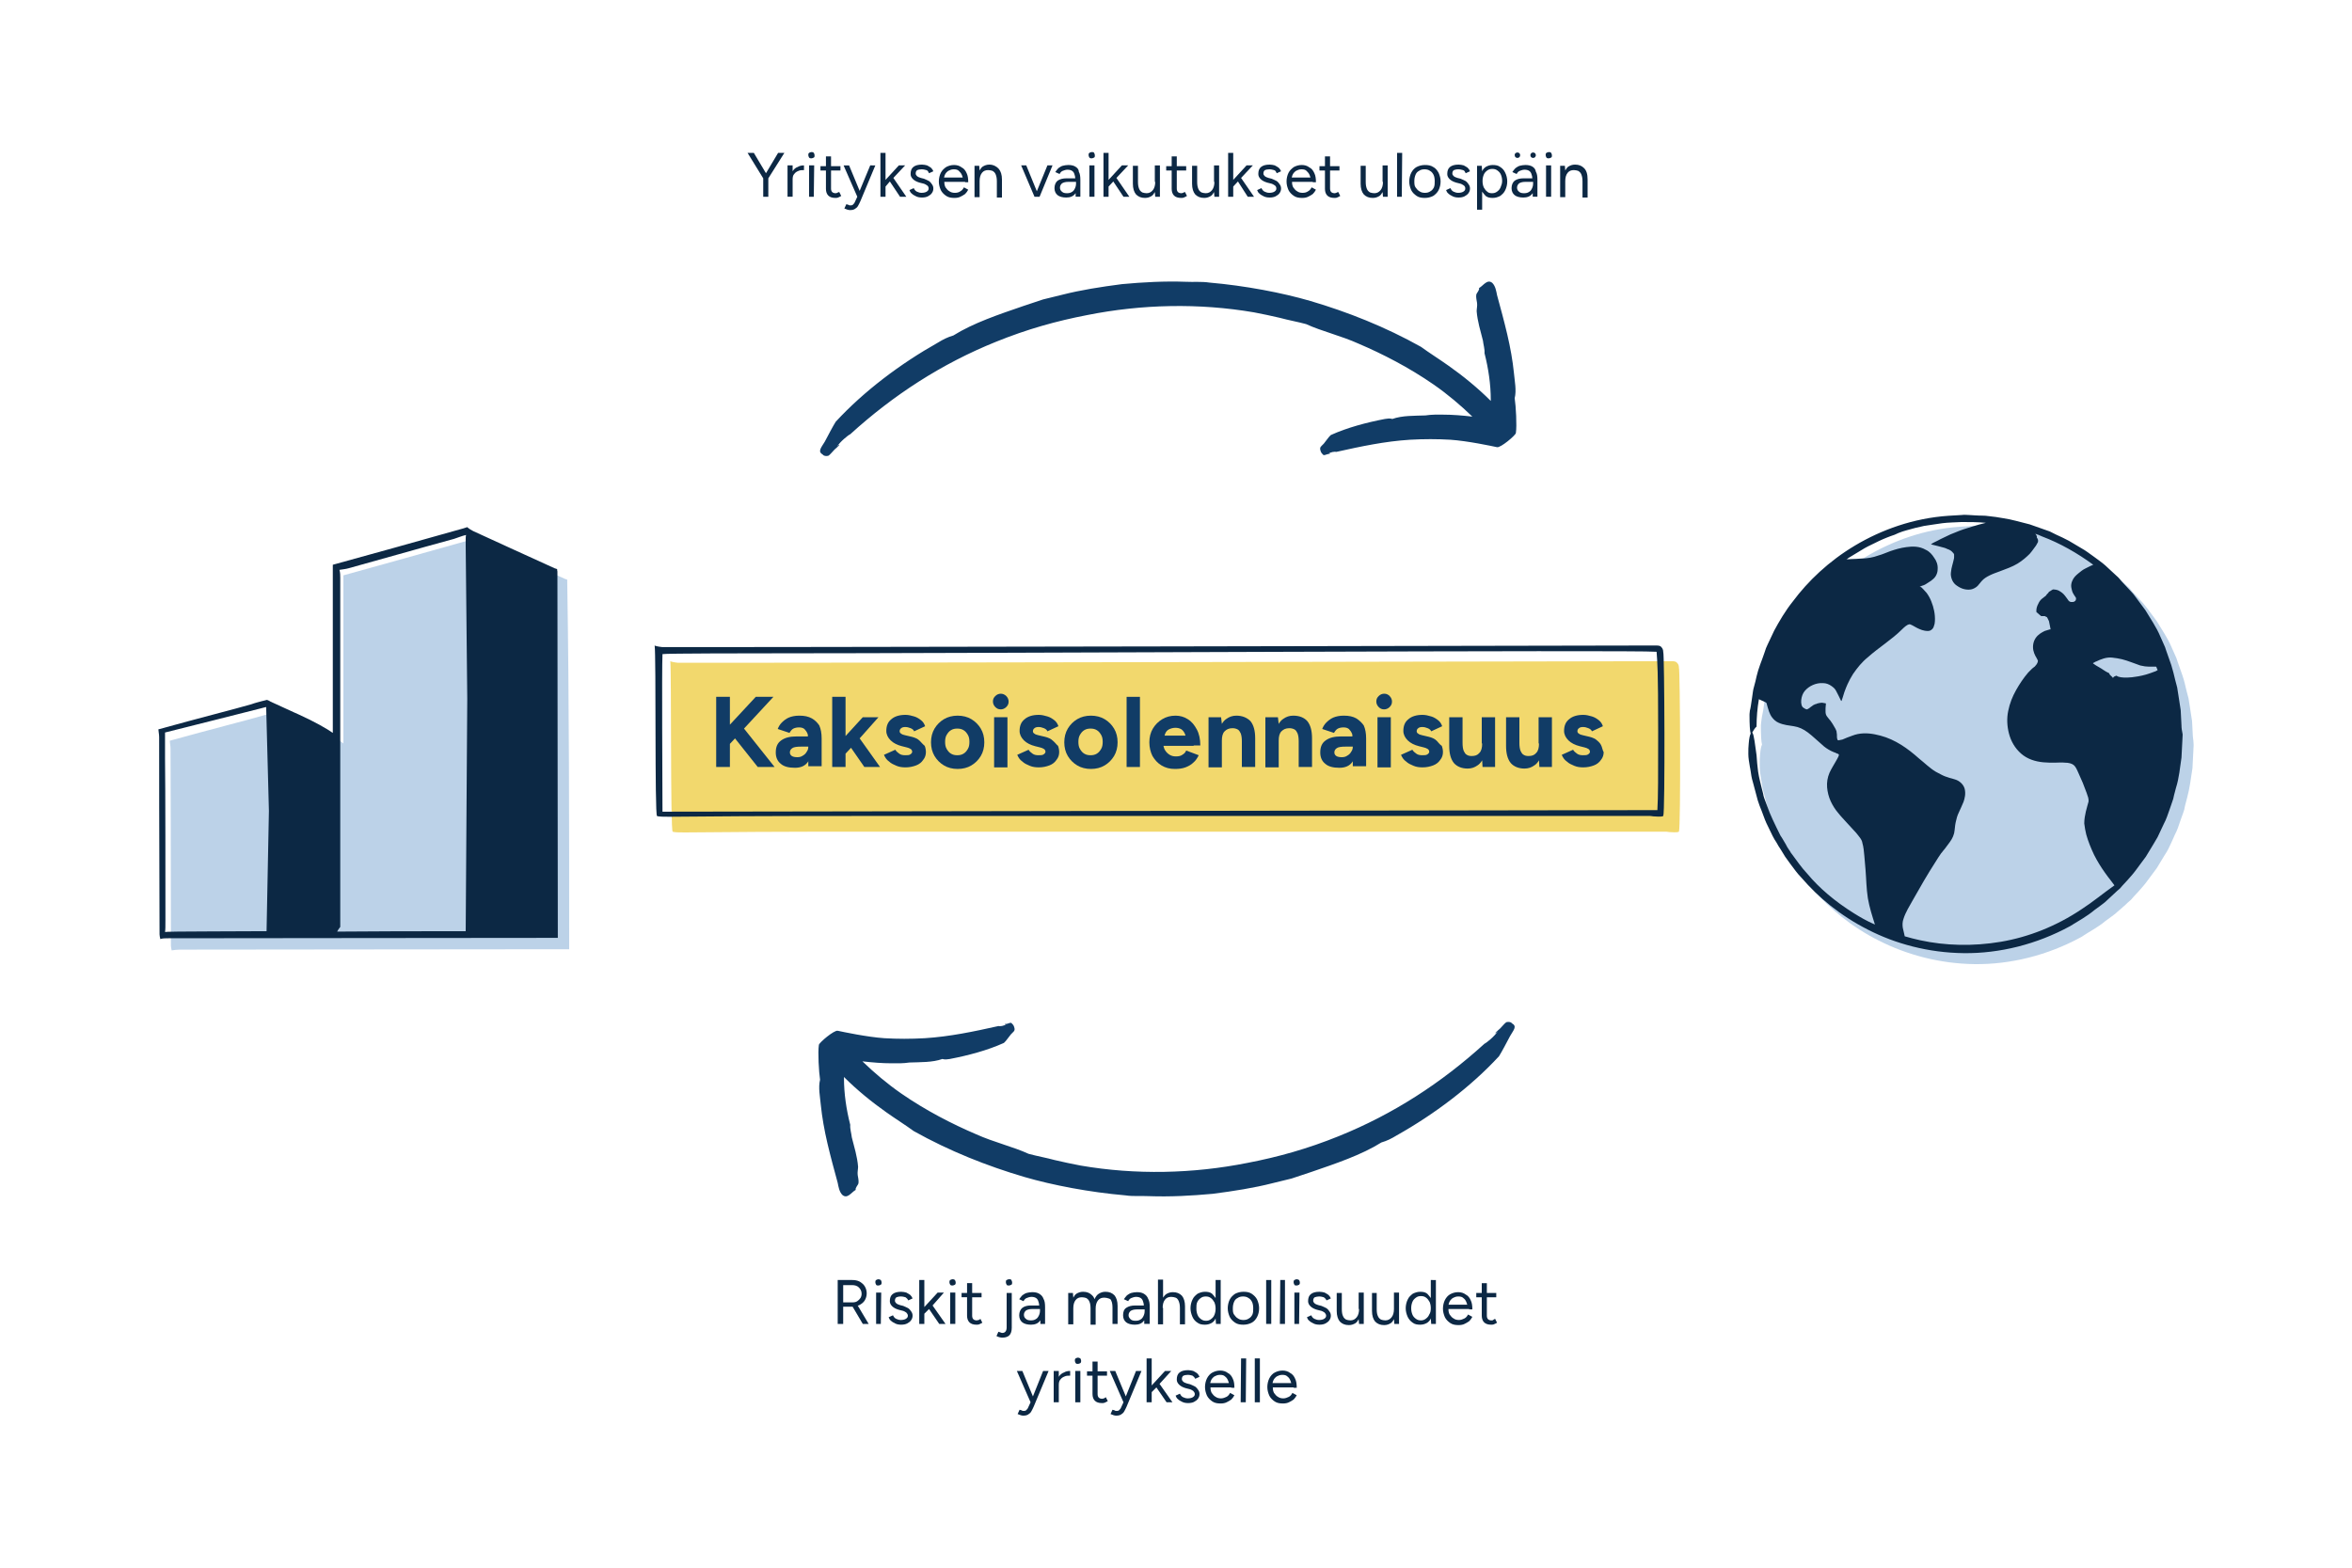 <?xml version="1.0" encoding="utf-8"?>
<!-- Generator: Adobe Illustrator 28.3.0, SVG Export Plug-In . SVG Version: 6.00 Build 0)  -->
<svg version="1.1" xmlns="http://www.w3.org/2000/svg" xmlns:xlink="http://www.w3.org/1999/xlink" x="0px" y="0px"
	 viewBox="0 0 600 400" style="enable-background:new 0 0 600 400;" xml:space="preserve">
<style type="text/css">
	.st0{display:none;}
	.st1{display:inline;}
	.st2{fill:none;stroke:#1F69B2;stroke-width:5;stroke-miterlimit:10;}
	.st3{fill:#1F69B2;}
	.st4{clip-path:url(#SVGID_00000134225289957948400210000007522710138951092657_);}
	.st5{fill:#0C2844;}
	
		.st6{clip-path:url(#SVGID_00000134225289957948400210000007522710138951092657_);fill:url(#SVGID_00000106853178708853930530000000682362479845733037_);}
	
		.st7{clip-path:url(#SVGID_00000134225289957948400210000007522710138951092657_);fill:url(#SVGID_00000062899819585014799210000010316450882654310302_);}
	
		.st8{clip-path:url(#SVGID_00000134225289957948400210000007522710138951092657_);fill:none;stroke:#1F69B2;stroke-width:1.41;stroke-miterlimit:10;}
	
		.st9{clip-path:url(#SVGID_00000134225289957948400210000007522710138951092657_);fill:url(#SVGID_00000058548438493900335700000004074456185274975889_);}
	
		.st10{clip-path:url(#SVGID_00000134225289957948400210000007522710138951092657_);fill:url(#SVGID_00000137838528578237445190000003278823374372339072_);}
	.st11{clip-path:url(#SVGID_00000073715224887098386310000002279084790009726638_);fill:#0C2844;}
	
		.st12{clip-path:url(#SVGID_00000073715224887098386310000002279084790009726638_);fill:url(#SVGID_00000107563726189992562740000001006044719950607757_);}
	
		.st13{clip-path:url(#SVGID_00000073715224887098386310000002279084790009726638_);fill:none;stroke:#1F69B2;stroke-width:1.41;stroke-miterlimit:10;}
	
		.st14{clip-path:url(#SVGID_00000073715224887098386310000002279084790009726638_);fill:url(#SVGID_00000091706619102250337570000008378078985949944753_);}
	
		.st15{clip-path:url(#SVGID_00000073715224887098386310000002279084790009726638_);fill:url(#SVGID_00000165917632905248700300000008134402816272275591_);}
	.st16{clip-path:url(#Rectangle_163_00000096766290358773868400000008902520554318254985_);fill:#0C2844;}
	
		.st17{clip-path:url(#Rectangle_163_00000096766290358773868400000008902520554318254985_);fill:none;stroke:#1F69B2;stroke-width:1.41;stroke-miterlimit:10;}
	
		.st18{clip-path:url(#Rectangle_163_00000096766290358773868400000008902520554318254985_);fill:url(#SVGID_00000019675328369018437180000001658263091325254070_);}
	
		.st19{clip-path:url(#Rectangle_163_00000096766290358773868400000008902520554318254985_);fill:url(#SVGID_00000124874015751309919230000004130939821721675699_);}
	
		.st20{clip-path:url(#Rectangle_163_00000096766290358773868400000008902520554318254985_);fill:url(#SVGID_00000082361368451137548640000008930518864061698469_);}
	.st21{fill:#BCD2E8;}
	.st22{fill-rule:evenodd;clip-rule:evenodd;fill:#113C66;}
	.st23{fill:#F2D86D;}
	.st24{fill:#113C66;}
	.st25{fill:#EDBF60;}
	.st26{clip-path:url(#SVGID_00000007403444438431011250000004514711732214312618_);fill:#0C2844;}
	
		.st27{clip-path:url(#SVGID_00000007403444438431011250000004514711732214312618_);fill:url(#SVGID_00000119796226497274469760000013291132009955376519_);}
	
		.st28{clip-path:url(#SVGID_00000007403444438431011250000004514711732214312618_);fill:url(#SVGID_00000131329316737630275870000013203114738632500146_);}
	
		.st29{clip-path:url(#SVGID_00000007403444438431011250000004514711732214312618_);fill:none;stroke:#1F69B2;stroke-width:1.41;stroke-miterlimit:10;}
	
		.st30{clip-path:url(#SVGID_00000007403444438431011250000004514711732214312618_);fill:url(#SVGID_00000085945443299767016810000017935400720998952580_);}
	
		.st31{clip-path:url(#SVGID_00000007403444438431011250000004514711732214312618_);fill:url(#SVGID_00000127729707811886590580000003875387529110167685_);}
	.st32{clip-path:url(#SVGID_00000066484415242766523490000002596306967292252862_);fill:#0C2844;}
	
		.st33{clip-path:url(#SVGID_00000066484415242766523490000002596306967292252862_);fill:url(#SVGID_00000176728957743435593010000001188821986894192796_);}
	
		.st34{clip-path:url(#SVGID_00000066484415242766523490000002596306967292252862_);fill:url(#SVGID_00000147933273653869407570000005386587648386483072_);}
	
		.st35{clip-path:url(#SVGID_00000066484415242766523490000002596306967292252862_);fill:none;stroke:#1F69B2;stroke-width:1.41;stroke-miterlimit:10;}
	
		.st36{clip-path:url(#SVGID_00000066484415242766523490000002596306967292252862_);fill:url(#SVGID_00000169558361206625433550000014109815206140665009_);}
	
		.st37{clip-path:url(#SVGID_00000066484415242766523490000002596306967292252862_);fill:url(#SVGID_00000044896466405815811880000008141108610324350359_);}
	.st38{display:inline;fill:#F2D86D;}
	.st39{display:inline;fill:#0C2844;}
	.st40{display:inline;fill:none;stroke:#1F69B2;stroke-width:4;stroke-miterlimit:10;}
	.st41{display:inline;fill:#1F69B2;}
	.st42{display:inline;fill:none;stroke:#1F69B2;stroke-width:1.5;stroke-miterlimit:10;}
	.st43{display:inline;fill:none;stroke:#1F69B2;stroke-width:6;stroke-miterlimit:10;}
	.st44{display:inline;fill:#FFFFFF;stroke:#1F69B2;stroke-width:6;stroke-miterlimit:10;}
	.st45{fill:#FFFFFF;}
	.st46{fill-rule:evenodd;clip-rule:evenodd;}
	.st47{display:inline;fill-rule:evenodd;clip-rule:evenodd;fill:#113C66;}
	.st48{fill:none;stroke:#000000;stroke-width:2;stroke-miterlimit:10;}
	.st49{clip-path:url(#SVGID_00000016763799537758339860000015943002301693538703_);}
	
		.st50{clip-path:url(#SVGID_00000016763799537758339860000015943002301693538703_);fill:url(#SVGID_00000165203192454252713630000011108772126021195427_);}
	.st51{clip-path:url(#SVGID_00000016763799537758339860000015943002301693538703_);fill:#1F69B2;}
	.st52{display:inline;fill:#EDBF60;}
	.st53{clip-path:url(#SVGID_00000005956447809075679770000008846454825783843465_);fill:#191919;}
	
		.st54{clip-path:url(#SVGID_00000005956447809075679770000008846454825783843465_);fill:url(#SVGID_00000171717798459684878350000016273871806270346918_);}
	.st55{display:inline;fill:#57CFBC;}
	.st56{display:inline;fill:#FFFFFF;}
	.st57{display:inline;fill:none;stroke:#FFFFFF;stroke-width:1.5;stroke-miterlimit:10;}
	.st58{display:inline;fill:#113C66;}
</style>
<g id="Layer_0" class="st0">
</g>
<g id="Layer_1">
	<g>
		<path class="st21" d="M559.6,190.1l-0.1,2c-0.1,1.3-0.1,2.6-0.2,3.9c-0.4,2.6-0.7,5.2-1.4,7.7l-0.5,1.9l-0.2,1
			c-0.1,0.3-0.2,0.6-0.3,0.9c-0.4,1.2-0.9,2.4-1.3,3.7c-0.2,0.6-0.5,1.2-0.8,1.8l-0.8,1.8l-0.8,1.7c-0.3,0.6-0.6,1.1-1,1.7
			c-0.7,1.1-1.3,2.2-2,3.3c-0.8,1-1.5,2.1-2.3,3.1c-0.7,1-1.6,2-2.4,2.9l-1.3,1.4l-0.6,0.7c-0.2,0.2-0.5,0.4-0.7,0.6
			c-0.9,0.9-1.9,1.7-2.8,2.5c-0.5,0.5-1,0.8-1.5,1.2l-1.5,1.1c-1.9,1.6-4.1,2.7-6.2,4.1c-8.6,4.7-18.1,7-27.1,6.9
			c-9-0.1-17.4-2.4-24.5-6c-7-3.5-12.7-8.3-16.9-13.2c-1.1-1.2-2-2.5-2.9-3.7c-0.4-0.6-0.9-1.2-1.3-1.8c-0.4-0.6-0.8-1.2-1.1-1.8
			c-0.4-0.6-0.7-1.2-1.1-1.8c-0.3-0.6-0.7-1.1-1-1.7c-0.6-1.2-1.1-2.2-1.6-3.3c-0.5-1-0.9-2.1-1.2-3c-0.4-1-0.7-1.9-1-2.7
			c-0.5-1.7-0.9-3.2-1.2-4.5c-0.4-1.2-0.5-2.2-0.6-2.9c-0.1-0.7-0.2-1-0.2-1.1c-0.2-1.2-0.3-2.2-0.3-3.3c0-1,0-1.9,0.1-2.7
			c0.1-1.3,0.3-2.2,0.5-2.5c-0.2-0.7-0.3-2.3-0.3-4.8c0,0,0-0.4,0.1-1.1c0.1-0.7,0.2-1.6,0.5-2.9c0.1-0.6,0.2-1.3,0.3-2.1
			c0.1-0.8,0.4-1.6,0.6-2.5c0.2-0.9,0.5-1.8,0.7-2.8c0.3-1,0.7-2,1.1-3.1c0.2-0.6,0.4-1.1,0.6-1.7c0.1-0.3,0.2-0.6,0.3-0.9
			c0.1-0.3,0.3-0.6,0.4-0.8c0.6-1.2,1.1-2.3,1.7-3.6c1.4-2.4,2.8-5,4.8-7.5c3.8-5.1,9.1-10.2,15.8-14.2c6.7-4,14.9-7,23.9-7.6
			c1.1-0.1,2.2-0.1,3.4-0.2c0.6,0,1.1,0,1.7,0c0.6,0,1.1,0.1,1.7,0.1c1.2,0.1,2.3,0.1,3.5,0.2c1.1,0.2,2.3,0.3,3.5,0.5
			c0.6,0.1,1.2,0.2,1.7,0.3l1.7,0.4c1.1,0.3,2.3,0.6,3.5,0.9c1.1,0.4,2.3,0.8,3.4,1.2c0.6,0.2,1.1,0.4,1.7,0.6l1.7,0.8
			c1.1,0.5,2.2,1,3.3,1.6c1,0.6,2.1,1.3,3.2,1.9c1.1,0.6,2.1,1.4,3.1,2.1l1.5,1.1c0.5,0.4,1,0.8,1.4,1.2c0.9,0.9,1.9,1.7,2.8,2.6
			c0.5,0.4,0.9,0.9,1.3,1.4l1.3,1.4l1.3,1.4c0.4,0.5,0.8,1,1.2,1.5c0.8,1,1.5,2.1,2.3,3.1c1.3,2.2,2.8,4.3,3.8,6.7l0.8,1.8l0.4,0.9
			l0.3,0.9l1.3,3.7c0.4,1.2,0.7,2.5,1,3.8l0.5,1.9c0.1,0.6,0.2,1.3,0.3,1.9l0.6,3.9l0.2,3.9C559.5,188.7,559.6,189.4,559.6,190.1z"
			/>
		<g>
			<polygon class="st5" points="198.5,39 195.4,44.2 192.3,39 190.7,39 194.7,45.5 194.7,50.2 196,50.2 196,45.5 200.1,39 			"/>
			<path class="st5" d="M202.2,43.7v-1.5h-1.3v8h1.3v-4.4c0-0.6,0.1-1.1,0.4-1.4c0.3-0.4,0.6-0.6,1.1-0.8c0.4-0.2,0.9-0.2,1.4-0.2
				v-1.2c-0.6,0-1.1,0.1-1.6,0.4C202.9,42.8,202.5,43.2,202.2,43.7z"/>
			<polygon class="st5" points="206.4,50.2 207.6,50.2 207.7,42.2 206.4,42.2 			"/>
			<path class="st5" d="M207,38.8c-0.2,0-0.4,0.1-0.6,0.2c-0.2,0.2-0.2,0.3-0.2,0.6c0,0.2,0.1,0.4,0.2,0.6c0.2,0.2,0.3,0.2,0.6,0.2
				c0.2,0,0.4-0.1,0.6-0.2s0.2-0.3,0.2-0.6c0-0.2-0.1-0.4-0.2-0.6C207.4,38.8,207.2,38.8,207,38.8z"/>
			<path class="st5" d="M213.6,49.2c-0.1,0-0.2,0.1-0.4,0.1c-0.4,0-0.7-0.1-0.9-0.3c-0.2-0.2-0.3-0.5-0.3-0.9v-4.6h2.4v-1.1H212
				v-2.5h-1.3v2.5h-1.4v1.1h1.4v4.7c0,0.7,0.2,1.3,0.6,1.7s1,0.6,1.8,0.6c0.2,0,0.5,0,0.7-0.1s0.5-0.2,0.8-0.4l-0.5-1
				C213.9,49,213.7,49.1,213.6,49.2z"/>
			<path class="st5" d="M219.3,48.7l-2.7-6.5h-1.4l3.5,8l-0.6,1.3c-0.1,0.3-0.3,0.5-0.5,0.7c-0.2,0.2-0.4,0.2-0.7,0.2
				c-0.1,0-0.3,0-0.4-0.1s-0.4-0.1-0.6-0.2l-0.5,1.1c0.3,0.1,0.6,0.2,0.8,0.3c0.3,0.1,0.5,0.1,0.7,0.1c0.5,0,0.9-0.1,1.2-0.3
				c0.3-0.2,0.6-0.4,0.8-0.8s0.4-0.7,0.6-1.2l3.8-9.1H222L219.3,48.7z"/>
			<polygon class="st5" points="230.9,42.2 229.3,42.2 225.9,45.9 225.9,39 224.6,39 224.6,50.2 225.9,50.2 225.9,47.6 227,46.3 
				229.6,50.2 231.2,50.2 227.9,45.4 			"/>
			<path class="st5" d="M235.1,43.2c0.5,0,0.8,0.1,1.2,0.2s0.5,0.4,0.7,0.8l1.1-0.5c-0.1-0.3-0.3-0.6-0.6-0.9
				c-0.3-0.2-0.6-0.4-1-0.6c-0.4-0.1-0.8-0.2-1.3-0.2c-1,0-1.7,0.2-2.2,0.6c-0.5,0.4-0.7,1-0.7,1.8c0,0.5,0.2,0.9,0.6,1.3
				c0.4,0.4,1,0.7,1.7,0.9l0.8,0.2c0.5,0.1,0.8,0.3,1.1,0.5c0.3,0.2,0.4,0.5,0.4,0.8c0,0.4-0.2,0.6-0.5,0.8
				c-0.3,0.2-0.8,0.3-1.3,0.3c-0.4,0-0.8-0.1-1.2-0.3c-0.4-0.2-0.6-0.5-0.8-0.9l-1.1,0.5c0.1,0.3,0.3,0.7,0.6,0.9
				c0.3,0.3,0.7,0.5,1.1,0.7s0.9,0.3,1.5,0.3c0.6,0,1.1-0.1,1.5-0.3s0.8-0.5,1-0.8c0.3-0.4,0.4-0.8,0.4-1.2c0-0.4-0.1-0.7-0.3-1
				c-0.2-0.3-0.4-0.6-0.8-0.9c-0.4-0.2-0.8-0.4-1.3-0.6l-0.8-0.2c-0.4-0.1-0.8-0.3-1-0.5s-0.3-0.4-0.3-0.6c0-0.4,0.1-0.7,0.4-0.9
				C234.2,43.3,234.6,43.2,235.1,43.2z"/>
			<path class="st5" d="M246.2,46.5h0.8c0-0.9-0.1-1.7-0.4-2.3c-0.3-0.7-0.7-1.2-1.3-1.5c-0.5-0.4-1.2-0.6-1.9-0.6
				c-0.8,0-1.4,0.2-2,0.5c-0.6,0.4-1.1,0.9-1.4,1.5c-0.3,0.6-0.5,1.4-0.5,2.2s0.2,1.5,0.5,2.2c0.3,0.6,0.8,1.1,1.4,1.5
				c0.6,0.4,1.3,0.5,2.1,0.5c0.6,0,1.1-0.1,1.5-0.3c0.4-0.2,0.8-0.4,1.2-0.7c0.3-0.3,0.6-0.7,0.8-1.1l-1.1-0.6
				c-0.2,0.4-0.5,0.8-0.9,1c-0.4,0.3-0.9,0.4-1.4,0.4c-0.5,0-1-0.1-1.4-0.4c-0.4-0.2-0.7-0.6-1-1c-0.2-0.4-0.3-0.8-0.3-1.4h5H246.2z
				 M240.8,45.4c0.1-0.3,0.1-0.5,0.2-0.7c0.2-0.5,0.5-0.8,0.9-1.1c0.4-0.2,0.8-0.4,1.4-0.4s1,0.1,1.3,0.4s0.6,0.6,0.8,1.1
				c0.1,0.2,0.1,0.4,0.2,0.6H240.8z"/>
			<path class="st5" d="M252.4,42c-0.7,0-1.2,0.2-1.7,0.5c-0.3,0.2-0.6,0.6-0.8,1l-0.1-1.2h-1.2v8h1.3v-4.1c0-0.9,0.2-1.6,0.6-2.1
				s0.9-0.7,1.6-0.7c0.4,0,0.8,0.1,1.1,0.2c0.3,0.2,0.6,0.4,0.8,0.9s0.3,1,0.3,1.8v4.1h1.3v-4.6c0-1.2-0.3-2.1-0.8-2.7
				S253.4,42,252.4,42z"/>
			<polygon class="st5" points="264.5,48.8 261.8,42.2 260.5,42.2 263.9,50.2 263.9,50.2 265.1,50.2 265.2,50.2 268.5,42.2 
				267.2,42.2 			"/>
			<path class="st5" d="M274.3,42.5c-0.5-0.3-1.1-0.4-1.8-0.4c-0.5,0-1,0.1-1.4,0.2c-0.4,0.1-0.8,0.4-1.1,0.6
				c-0.3,0.3-0.5,0.6-0.8,1l1.1,0.5c0.2-0.4,0.5-0.7,0.8-0.8s0.7-0.3,1.2-0.3c0.5,0,0.9,0.1,1.2,0.3s0.5,0.5,0.6,0.9
				c0.1,0.3,0.2,0.6,0.2,1h-2.2c-1,0-1.7,0.2-2.3,0.6c-0.5,0.4-0.8,1.1-0.8,1.9c0,0.8,0.3,1.4,0.8,1.8s1.3,0.6,2.2,0.6
				c1,0,1.8-0.3,2.3-1c0,0,0.1-0.1,0.1-0.1l0,0.9h1.2v-4.3c0-0.9-0.1-1.6-0.4-2.1C275.2,43.2,274.8,42.8,274.3,42.5z M274.5,46.8
				c0,0.5-0.1,0.9-0.3,1.3c-0.2,0.4-0.4,0.7-0.8,0.9c-0.3,0.2-0.7,0.3-1.2,0.3c-0.6,0-1-0.1-1.3-0.4c-0.3-0.2-0.5-0.6-0.5-1
				c0-0.5,0.2-0.8,0.5-1.1c0.3-0.2,0.8-0.4,1.6-0.4h2L274.5,46.8L274.5,46.8z"/>
			<polygon class="st5" points="277.9,50.2 279.2,50.2 279.2,42.2 277.9,42.2 			"/>
			<path class="st5" d="M278.5,38.8c-0.2,0-0.4,0.1-0.6,0.2c-0.2,0.2-0.2,0.3-0.2,0.6c0,0.2,0.1,0.4,0.2,0.6
				c0.2,0.2,0.3,0.2,0.6,0.2c0.2,0,0.4-0.1,0.6-0.2s0.2-0.3,0.2-0.6c0-0.2-0.1-0.4-0.2-0.6C279,38.8,278.8,38.8,278.5,38.8z"/>
			<polygon class="st5" points="287.8,42.2 286.2,42.2 282.8,45.9 282.8,39 281.5,39 281.5,50.2 282.8,50.2 282.8,47.6 284,46.3 
				286.6,50.2 288.1,50.2 284.8,45.4 			"/>
			<path class="st5" d="M294.7,46.4c0,0.9-0.2,1.6-0.6,2.1c-0.4,0.5-0.9,0.8-1.6,0.8c-0.4,0-0.8-0.1-1.1-0.2
				c-0.3-0.2-0.6-0.4-0.8-0.9s-0.3-1-0.3-1.8v-4.1h-1.3v4.6c0,1.2,0.3,2.1,0.8,2.7c0.6,0.6,1.3,0.9,2.3,0.9c0.7,0,1.2-0.2,1.7-0.5
				c0.3-0.2,0.6-0.6,0.8-1l0.1,1.2h1.2v-8h-1.3V46.4z"/>
			<path class="st5" d="M301.8,49.2c-0.1,0-0.2,0.1-0.4,0.1c-0.4,0-0.7-0.1-0.9-0.3c-0.2-0.2-0.3-0.5-0.3-0.9v-4.6h2.4v-1.1h-2.4
				v-2.5h-1.3v2.5h-1.4v1.1h1.4v4.7c0,0.7,0.2,1.3,0.6,1.7s1,0.6,1.8,0.6c0.2,0,0.5,0,0.7-0.1s0.5-0.2,0.8-0.4l-0.5-1
				C302.1,49,302,49.1,301.8,49.2z"/>
			<path class="st5" d="M309.8,46.4c0,0.9-0.2,1.6-0.6,2.1c-0.4,0.5-0.9,0.8-1.6,0.8c-0.4,0-0.8-0.1-1.1-0.2
				c-0.3-0.2-0.6-0.4-0.8-0.9s-0.3-1-0.3-1.8v-4.1h-1.3v4.6c0,1.2,0.3,2.1,0.8,2.7c0.6,0.6,1.3,0.9,2.3,0.9c0.7,0,1.2-0.2,1.7-0.5
				c0.3-0.2,0.6-0.6,0.8-1l0.1,1.2h1.2v-8h-1.3V46.4z"/>
			<polygon class="st5" points="319.6,42.2 318,42.2 314.6,45.9 314.6,39 313.3,39 313.3,50.2 314.6,50.2 314.6,47.6 315.8,46.3 
				318.3,50.2 319.9,50.2 316.6,45.4 			"/>
			<path class="st5" d="M323.8,43.2c0.5,0,0.8,0.1,1.2,0.2s0.5,0.4,0.7,0.8l1.1-0.5c-0.1-0.3-0.3-0.6-0.6-0.9
				c-0.3-0.2-0.6-0.4-1-0.6c-0.4-0.1-0.8-0.2-1.3-0.2c-1,0-1.7,0.2-2.2,0.6c-0.5,0.4-0.7,1-0.7,1.8c0,0.5,0.2,0.9,0.6,1.3
				c0.4,0.4,1,0.7,1.7,0.9l0.8,0.2c0.5,0.1,0.8,0.3,1.1,0.5c0.3,0.2,0.4,0.5,0.4,0.8c0,0.4-0.2,0.6-0.5,0.8
				c-0.3,0.2-0.8,0.3-1.3,0.3c-0.4,0-0.8-0.1-1.2-0.3c-0.4-0.2-0.6-0.5-0.8-0.9l-1.1,0.5c0.1,0.3,0.3,0.7,0.6,0.9
				c0.3,0.3,0.7,0.5,1.1,0.7s0.9,0.3,1.5,0.3c0.6,0,1.1-0.1,1.5-0.3s0.8-0.5,1-0.8c0.3-0.4,0.4-0.8,0.4-1.2c0-0.4-0.1-0.7-0.3-1
				c-0.2-0.3-0.4-0.6-0.8-0.9c-0.4-0.2-0.8-0.4-1.3-0.6l-0.8-0.2c-0.4-0.1-0.8-0.3-1-0.5s-0.3-0.4-0.3-0.6c0-0.4,0.1-0.7,0.4-0.9
				C322.9,43.3,323.3,43.2,323.8,43.2z"/>
			<path class="st5" d="M334.9,46.5h0.8c0-0.9-0.1-1.7-0.4-2.3c-0.3-0.7-0.7-1.2-1.3-1.5c-0.5-0.4-1.2-0.6-1.9-0.6
				c-0.8,0-1.4,0.2-2,0.5c-0.6,0.4-1.1,0.9-1.4,1.5c-0.3,0.6-0.5,1.4-0.5,2.2s0.2,1.5,0.5,2.2c0.3,0.6,0.8,1.1,1.4,1.5
				c0.6,0.4,1.3,0.5,2.1,0.5c0.6,0,1.1-0.1,1.5-0.3c0.4-0.2,0.8-0.4,1.2-0.7c0.3-0.3,0.6-0.7,0.8-1.1l-1.1-0.6
				c-0.2,0.4-0.5,0.8-0.9,1c-0.4,0.3-0.9,0.4-1.4,0.4c-0.5,0-1-0.1-1.4-0.4c-0.4-0.2-0.7-0.6-1-1c-0.2-0.4-0.3-0.8-0.3-1.4h5H334.9z
				 M329.5,45.4c0.1-0.3,0.1-0.5,0.2-0.7c0.2-0.5,0.5-0.8,0.9-1.1c0.4-0.2,0.8-0.4,1.4-0.4s1,0.1,1.3,0.4s0.6,0.6,0.8,1.1
				c0.1,0.2,0.1,0.4,0.2,0.6H329.5z"/>
			<path class="st5" d="M340.9,49.2c-0.1,0-0.2,0.1-0.4,0.1c-0.4,0-0.7-0.1-0.9-0.3c-0.2-0.2-0.3-0.5-0.3-0.9v-4.6h2.4v-1.1h-2.4
				v-2.5H338v2.5h-1.4v1.1h1.4v4.7c0,0.7,0.2,1.3,0.6,1.7s1,0.6,1.8,0.6c0.2,0,0.5,0,0.7-0.1s0.5-0.2,0.8-0.4l-0.5-1
				C341.2,49,341.1,49.1,340.9,49.2z"/>
			<path class="st5" d="M352.8,46.4c0,0.9-0.2,1.6-0.6,2.1c-0.4,0.5-0.9,0.8-1.6,0.8c-0.4,0-0.8-0.1-1.1-0.2
				c-0.3-0.2-0.6-0.4-0.8-0.9s-0.3-1-0.3-1.8v-4.1h-1.3v4.6c0,1.2,0.3,2.1,0.8,2.7c0.6,0.6,1.3,0.9,2.3,0.9c0.7,0,1.2-0.2,1.7-0.5
				c0.3-0.2,0.6-0.6,0.8-1l0.1,1.2h1.2v-8h-1.3V46.4z"/>
			<polygon class="st5" points="356.4,50.2 357.6,50.2 357.7,39 356.4,39 			"/>
			<path class="st5" d="M365.6,42.6c-0.6-0.4-1.3-0.5-2.1-0.5c-0.8,0-1.5,0.2-2.1,0.5s-1.1,0.9-1.4,1.5c-0.3,0.6-0.5,1.4-0.5,2.2
				s0.2,1.5,0.5,2.2c0.3,0.6,0.8,1.1,1.4,1.5s1.3,0.5,2.1,0.5c0.8,0,1.5-0.2,2.1-0.5c0.6-0.4,1.1-0.9,1.4-1.5
				c0.3-0.6,0.5-1.4,0.5-2.2s-0.2-1.5-0.5-2.2C366.6,43.4,366.2,42.9,365.6,42.6z M365.8,47.8c-0.2,0.4-0.5,0.8-0.9,1
				c-0.4,0.3-0.9,0.4-1.4,0.4c-0.5,0-1-0.1-1.4-0.4c-0.4-0.2-0.7-0.6-1-1s-0.3-1-0.3-1.6s0.1-1.1,0.3-1.6s0.5-0.8,0.9-1
				c0.4-0.3,0.9-0.4,1.4-0.4s1,0.1,1.4,0.4c0.4,0.2,0.7,0.6,0.9,1s0.3,1,0.3,1.6S366,47.3,365.8,47.8z"/>
			<path class="st5" d="M372,43.2c0.5,0,0.8,0.1,1.2,0.2s0.5,0.4,0.7,0.8l1.1-0.5c-0.1-0.3-0.3-0.6-0.6-0.9c-0.3-0.2-0.6-0.4-1-0.6
				c-0.4-0.1-0.8-0.2-1.3-0.2c-1,0-1.7,0.2-2.2,0.6c-0.5,0.4-0.7,1-0.7,1.8c0,0.5,0.2,0.9,0.6,1.3c0.4,0.4,1,0.7,1.7,0.9l0.8,0.2
				c0.5,0.1,0.8,0.3,1.1,0.5c0.3,0.2,0.4,0.5,0.4,0.8c0,0.4-0.2,0.6-0.5,0.8c-0.3,0.2-0.8,0.3-1.3,0.3c-0.4,0-0.8-0.1-1.2-0.3
				c-0.4-0.2-0.6-0.5-0.8-0.9l-1.1,0.5c0.1,0.3,0.3,0.7,0.6,0.9c0.3,0.3,0.7,0.5,1.1,0.7s0.9,0.3,1.5,0.3c0.6,0,1.1-0.1,1.5-0.3
				s0.8-0.5,1-0.8c0.3-0.4,0.4-0.8,0.4-1.2c0-0.4-0.1-0.7-0.3-1c-0.2-0.3-0.4-0.6-0.8-0.9c-0.4-0.2-0.8-0.4-1.3-0.6l-0.8-0.2
				c-0.4-0.1-0.8-0.3-1-0.5s-0.3-0.4-0.3-0.6c0-0.4,0.1-0.7,0.4-0.9C371.2,43.3,371.5,43.2,372,43.2z"/>
			<path class="st5" d="M382.7,42.6c-0.5-0.4-1.2-0.5-1.9-0.5c-0.7,0-1.3,0.2-1.8,0.5c-0.4,0.3-0.7,0.6-0.9,1.1l-0.1-1.4h-1.2v11.2
				h1.3v-4.6c0.3,0.4,0.6,0.8,0.9,1.1c0.5,0.4,1.1,0.5,1.8,0.5c0.7,0,1.3-0.2,1.9-0.5c0.5-0.4,1-0.8,1.3-1.5
				c0.3-0.6,0.5-1.4,0.5-2.2c0-0.8-0.2-1.6-0.5-2.2C383.7,43.4,383.2,42.9,382.7,42.6z M382.8,47.8c-0.2,0.5-0.5,0.8-0.9,1.1
				c-0.4,0.3-0.8,0.4-1.3,0.4c-0.5,0-0.9-0.1-1.2-0.4c-0.4-0.3-0.6-0.6-0.9-1.1c-0.2-0.5-0.3-1-0.3-1.6s0.1-1.1,0.3-1.6
				c0.2-0.5,0.5-0.8,0.9-1.1c0.4-0.3,0.8-0.4,1.3-0.4c0.5,0,0.9,0.1,1.3,0.4c0.4,0.3,0.7,0.6,0.9,1.1c0.2,0.5,0.3,1,0.3,1.6
				S383,47.3,382.8,47.8z"/>
			<path class="st5" d="M387.1,40.3c0.2,0,0.4-0.1,0.5-0.2s0.2-0.3,0.2-0.5c0-0.2-0.1-0.4-0.2-0.5c-0.1-0.1-0.3-0.2-0.5-0.2
				c-0.2,0-0.4,0.1-0.5,0.2c-0.2,0.2-0.2,0.3-0.2,0.5c0,0.2,0.1,0.4,0.2,0.5S386.9,40.3,387.1,40.3z"/>
			<path class="st5" d="M391.1,40.3c0.2,0,0.4-0.1,0.5-0.2c0.1-0.2,0.2-0.3,0.2-0.5c0-0.2-0.1-0.4-0.2-0.5c-0.1-0.1-0.3-0.2-0.5-0.2
				s-0.4,0.1-0.5,0.2c-0.1,0.2-0.2,0.3-0.2,0.5c0,0.2,0.1,0.4,0.2,0.5C390.7,40.2,390.9,40.3,391.1,40.3z"/>
			<path class="st5" d="M390.9,42.5c-0.5-0.3-1.1-0.4-1.8-0.4c-0.5,0-1,0.1-1.4,0.2c-0.4,0.1-0.8,0.4-1.1,0.6
				c-0.3,0.3-0.5,0.6-0.8,1l1.1,0.5c0.2-0.4,0.5-0.7,0.8-0.8s0.7-0.3,1.2-0.3c0.5,0,0.9,0.1,1.2,0.3s0.5,0.5,0.6,0.9
				c0.1,0.3,0.2,0.6,0.2,1h-2.2c-1,0-1.7,0.2-2.3,0.6c-0.5,0.4-0.8,1.1-0.8,1.9c0,0.8,0.3,1.4,0.8,1.8s1.3,0.6,2.2,0.6
				c1,0,1.8-0.3,2.3-1c0,0,0.1-0.1,0.1-0.1l0,0.9h1.2v-4.3c0-0.9-0.1-1.6-0.4-2.1C391.7,43.2,391.4,42.8,390.9,42.5z M391.1,46.8
				c0,0.5-0.1,0.9-0.3,1.3c-0.2,0.4-0.4,0.7-0.8,0.9c-0.3,0.2-0.7,0.3-1.2,0.3c-0.6,0-1-0.1-1.3-0.4c-0.3-0.2-0.5-0.6-0.5-1
				c0-0.5,0.2-0.8,0.5-1.1c0.3-0.2,0.8-0.4,1.6-0.4h2L391.1,46.8L391.1,46.8z"/>
			<polygon class="st5" points="394.4,50.2 395.7,50.2 395.7,42.2 394.4,42.2 			"/>
			<path class="st5" d="M395.1,38.8c-0.2,0-0.4,0.1-0.6,0.2c-0.2,0.2-0.2,0.3-0.2,0.6c0,0.2,0.1,0.4,0.2,0.6
				c0.2,0.2,0.3,0.2,0.6,0.2c0.2,0,0.4-0.1,0.6-0.2s0.2-0.3,0.2-0.6c0-0.2-0.1-0.4-0.2-0.6C395.5,38.8,395.3,38.8,395.1,38.8z"/>
			<path class="st5" d="M404.1,42.9c-0.6-0.6-1.3-0.9-2.3-0.9c-0.7,0-1.2,0.2-1.7,0.5c-0.3,0.2-0.6,0.6-0.8,1l-0.1-1.2H398v8h1.3
				v-4.1c0-0.9,0.2-1.6,0.6-2.1s0.9-0.7,1.6-0.7c0.4,0,0.8,0.1,1.1,0.2c0.3,0.2,0.6,0.4,0.8,0.9s0.3,1,0.3,1.8v4.1h1.3v-4.6
				C405,44.4,404.7,43.5,404.1,42.9z"/>
		</g>
		<g>
			<path class="st5" d="M219.2,333c0.6-0.3,1.1-0.7,1.4-1.2c0.3-0.5,0.5-1.1,0.5-1.8c0-0.7-0.2-1.3-0.5-1.8
				c-0.3-0.5-0.8-0.9-1.3-1.2c-0.6-0.3-1.2-0.4-1.9-0.4l-2.4,0h-1.3v11.2h1.4v-4.4h2.1c0.1,0,0.2,0,0.3,0l2.6,4.4h1.5l-2.8-4.7
				C218.9,333.1,219.1,333.1,219.2,333z M215.1,332.2v-4.3h2.3c0.7,0,1.3,0.2,1.7,0.6c0.4,0.4,0.7,0.9,0.7,1.6
				c0,0.4-0.1,0.8-0.3,1.1c-0.2,0.3-0.5,0.6-0.8,0.8c-0.3,0.2-0.7,0.3-1.1,0.3H215.1z"/>
			<path class="st5" d="M224.1,326.4c-0.2,0-0.4,0.1-0.6,0.2c-0.2,0.2-0.2,0.3-0.2,0.6c0,0.2,0.1,0.4,0.2,0.6s0.3,0.2,0.6,0.2
				c0.2,0,0.4-0.1,0.6-0.2c0.2-0.2,0.2-0.3,0.2-0.6c0-0.2-0.1-0.4-0.2-0.6C224.5,326.5,224.3,326.4,224.1,326.4z"/>
			<polygon class="st5" points="223.5,337.8 224.7,337.8 224.8,329.8 223.5,329.8 			"/>
			<path class="st5" d="M229.8,330.8c0.5,0,0.8,0.1,1.2,0.2c0.3,0.2,0.5,0.4,0.7,0.8l1.1-0.5c-0.1-0.3-0.3-0.6-0.6-0.9
				c-0.3-0.2-0.6-0.4-1-0.6c-0.4-0.1-0.8-0.2-1.3-0.2c-1,0-1.7,0.2-2.2,0.6c-0.5,0.4-0.7,1-0.7,1.8c0,0.5,0.2,0.9,0.6,1.3
				c0.4,0.4,1,0.7,1.7,0.9l0.8,0.2c0.5,0.1,0.8,0.3,1.1,0.5c0.2,0.2,0.4,0.5,0.4,0.8c0,0.4-0.2,0.6-0.5,0.8
				c-0.3,0.2-0.8,0.3-1.3,0.3c-0.4,0-0.8-0.1-1.2-0.3c-0.4-0.2-0.6-0.5-0.8-0.9l-1.1,0.5c0.1,0.3,0.3,0.7,0.6,0.9
				c0.3,0.3,0.7,0.5,1.1,0.7s0.9,0.3,1.5,0.3c0.6,0,1.1-0.1,1.5-0.3s0.8-0.5,1-0.8c0.3-0.4,0.4-0.8,0.4-1.2c0-0.4-0.1-0.7-0.3-1
				c-0.2-0.3-0.4-0.6-0.8-0.9c-0.4-0.2-0.8-0.4-1.3-0.6l-0.8-0.2c-0.4-0.1-0.8-0.3-1-0.5s-0.3-0.4-0.3-0.6c0-0.4,0.1-0.7,0.4-0.9
				C229,330.9,229.3,330.8,229.8,330.8z"/>
			<polygon class="st5" points="240.8,329.8 239.2,329.8 235.8,333.5 235.8,326.6 234.5,326.6 234.5,337.8 235.8,337.8 235.8,335.2 
				237,334 239.6,337.8 241.2,337.8 237.9,333.1 			"/>
			<polygon class="st5" points="242.4,337.8 243.7,337.8 243.7,329.8 242.4,329.8 			"/>
			<path class="st5" d="M243,326.4c-0.2,0-0.4,0.1-0.6,0.2c-0.2,0.2-0.2,0.3-0.2,0.6c0,0.2,0.1,0.4,0.2,0.6c0.2,0.2,0.3,0.2,0.6,0.2
				c0.2,0,0.4-0.1,0.6-0.2c0.2-0.2,0.2-0.3,0.2-0.6c0-0.2-0.1-0.4-0.2-0.6C243.5,326.5,243.3,326.4,243,326.4z"/>
			<path class="st5" d="M249.6,336.8c-0.1,0-0.2,0.1-0.4,0.1c-0.4,0-0.7-0.1-0.9-0.3c-0.2-0.2-0.3-0.5-0.3-0.9V331h2.4v-1.1H248
				v-2.5h-1.3v2.5h-1.4v1.1h1.4v4.7c0,0.7,0.2,1.3,0.6,1.7s1,0.6,1.8,0.6c0.2,0,0.5,0,0.7-0.1c0.2-0.1,0.5-0.2,0.8-0.4l-0.5-1
				C249.9,336.7,249.8,336.8,249.6,336.8z"/>
			<path class="st5" d="M257.4,326.4c-0.2,0-0.4,0.1-0.6,0.2s-0.2,0.3-0.2,0.6c0,0.2,0.1,0.4,0.2,0.6s0.3,0.2,0.6,0.2
				c0.2,0,0.4-0.1,0.6-0.2s0.2-0.3,0.2-0.6c0-0.2-0.1-0.4-0.2-0.6S257.7,326.4,257.4,326.4z"/>
			<path class="st5" d="M256.8,338.7c0,0.9-0.4,1.4-1.1,1.4c-0.1,0-0.2,0-0.4-0.1c-0.2-0.1-0.4-0.1-0.6-0.2l-0.5,1.1
				c0.6,0.3,1.1,0.4,1.5,0.4c0.8,0,1.4-0.2,1.8-0.6s0.6-1.1,0.6-1.9v-8.9h-1.3V338.7z"/>
			<path class="st5" d="M260.8,333.7c-0.5,0.4-0.8,1.1-0.8,1.9c0,0.8,0.3,1.4,0.8,1.8c0.5,0.4,1.3,0.6,2.2,0.6c1,0,1.8-0.3,2.3-1
				c0,0,0.1-0.1,0.1-0.1l0,0.9h1.2v-4.3c0-0.9-0.1-1.6-0.4-2.1c-0.2-0.6-0.6-1-1.1-1.3c-0.5-0.3-1.1-0.4-1.8-0.4
				c-0.5,0-1,0.1-1.4,0.2c-0.4,0.1-0.8,0.4-1.1,0.6c-0.3,0.3-0.5,0.6-0.8,1l1.1,0.5c0.2-0.4,0.5-0.7,0.8-0.8s0.7-0.3,1.2-0.3
				c0.5,0,0.9,0.1,1.2,0.3s0.5,0.5,0.6,0.9c0.1,0.3,0.2,0.6,0.2,1h-2.2C262.1,333.1,261.3,333.3,260.8,333.7z M265.3,334.1l0,0.3h0
				c0,0.5-0.1,0.9-0.3,1.3c-0.2,0.4-0.4,0.7-0.8,0.9c-0.3,0.2-0.7,0.3-1.2,0.3c-0.6,0-1-0.1-1.3-0.4c-0.3-0.2-0.5-0.6-0.5-1
				c0-0.5,0.2-0.8,0.5-1.1c0.3-0.2,0.8-0.4,1.6-0.4H265.3z"/>
			<path class="st5" d="M283.5,331.9c0.2,0.4,0.3,1,0.3,1.8v4.1h1.3v-4.6c0-1.2-0.3-2.1-0.8-2.7c-0.6-0.6-1.3-0.9-2.3-0.9
				c-0.7,0-1.2,0.2-1.7,0.5s-0.8,0.8-1.1,1.4c0,0,0,0,0,0c-0.1-0.4-0.3-0.7-0.6-1c-0.6-0.6-1.3-0.9-2.3-0.9c-0.7,0-1.2,0.2-1.7,0.5
				c-0.3,0.2-0.6,0.6-0.8,1l-0.1-1.2h-1.2v8h1.3v-4.1c0-0.9,0.2-1.6,0.6-2.1c0.4-0.5,0.9-0.7,1.6-0.7c0.4,0,0.8,0.1,1.1,0.2
				c0.3,0.2,0.6,0.4,0.8,0.9c0.2,0.4,0.3,1,0.3,1.8v4.1h1.3v-4.1c0-0.9,0.2-1.6,0.6-2.1c0.4-0.5,0.9-0.7,1.6-0.7
				c0.4,0,0.8,0.1,1.1,0.2S283.4,331.5,283.5,331.9z"/>
			<path class="st5" d="M293.3,337.8v-4.3c0-0.9-0.1-1.6-0.4-2.1c-0.2-0.6-0.6-1-1.1-1.3c-0.5-0.3-1.1-0.4-1.8-0.4
				c-0.5,0-1,0.1-1.4,0.2s-0.8,0.4-1.1,0.6c-0.3,0.3-0.5,0.6-0.8,1l1.1,0.5c0.2-0.4,0.5-0.7,0.8-0.8s0.7-0.3,1.2-0.3
				c0.5,0,0.9,0.1,1.2,0.3s0.5,0.5,0.6,0.9c0.1,0.3,0.2,0.6,0.2,1h-2.2c-1,0-1.7,0.2-2.3,0.6s-0.8,1.1-0.8,1.9
				c0,0.8,0.3,1.4,0.8,1.8c0.5,0.4,1.3,0.6,2.2,0.6c1,0,1.8-0.3,2.3-1c0,0,0.1-0.1,0.1-0.1l0,0.9H293.3z M292,334.5
				c0,0.5-0.1,0.9-0.3,1.3s-0.4,0.7-0.8,0.9c-0.3,0.2-0.7,0.3-1.2,0.3c-0.6,0-1-0.1-1.3-0.4s-0.5-0.6-0.5-1c0-0.5,0.2-0.8,0.5-1.1
				c0.3-0.2,0.8-0.4,1.6-0.4h2L292,334.5L292,334.5z"/>
			<path class="st5" d="M296.6,333.7c0-0.9,0.2-1.6,0.6-2.1c0.4-0.5,0.9-0.7,1.6-0.7c0.4,0,0.8,0.1,1.1,0.2s0.6,0.4,0.8,0.9
				s0.3,1,0.3,1.8v4.1h1.3v-4.6c0-1.2-0.3-2.1-0.8-2.7c-0.6-0.6-1.3-0.9-2.3-0.9c-0.7,0-1.2,0.2-1.7,0.5c-0.3,0.2-0.6,0.6-0.8,0.9
				v-4.6h-1.3v11.4h1.3V333.7z"/>
			<path class="st5" d="M305.5,337.5c0.5,0.4,1.2,0.5,1.9,0.5c0.7,0,1.3-0.2,1.8-0.5c0.4-0.3,0.7-0.6,0.9-1.1l0.1,1.4h1.2v-11.2
				h-1.3v4.6c-0.3-0.4-0.6-0.8-0.9-1.1c-0.5-0.4-1.1-0.5-1.8-0.5c-0.7,0-1.3,0.2-1.9,0.5c-0.5,0.4-1,0.8-1.3,1.5
				c-0.3,0.6-0.5,1.4-0.5,2.2c0,0.8,0.2,1.5,0.5,2.2C304.5,336.7,305,337.2,305.5,337.5z M305.4,332.3c0.2-0.5,0.5-0.8,0.9-1.1
				c0.4-0.3,0.8-0.4,1.3-0.4c0.5,0,0.9,0.1,1.3,0.4c0.4,0.3,0.6,0.6,0.9,1.1c0.2,0.5,0.3,1,0.3,1.6s-0.1,1.1-0.3,1.6
				c-0.2,0.5-0.5,0.8-0.9,1.1c-0.4,0.3-0.8,0.4-1.2,0.4c-0.5,0-0.9-0.1-1.3-0.4c-0.4-0.3-0.7-0.6-0.9-1.1c-0.2-0.5-0.3-1-0.3-1.6
				S305.2,332.7,305.4,332.3z"/>
			<path class="st5" d="M321.2,333.8c0-0.8-0.2-1.5-0.5-2.2c-0.3-0.6-0.8-1.1-1.4-1.5s-1.3-0.5-2.1-0.5c-0.8,0-1.5,0.2-2.1,0.5
				c-0.6,0.4-1.1,0.9-1.4,1.5c-0.3,0.6-0.5,1.4-0.5,2.2s0.2,1.5,0.5,2.2c0.3,0.6,0.8,1.1,1.4,1.5c0.6,0.4,1.3,0.5,2.1,0.5
				c0.8,0,1.5-0.2,2.1-0.5s1.1-0.9,1.4-1.5C321,335.4,321.2,334.7,321.2,333.8z M319.5,335.4c-0.2,0.4-0.5,0.8-0.9,1
				c-0.4,0.3-0.9,0.4-1.4,0.4c-0.5,0-1-0.1-1.4-0.4c-0.4-0.2-0.7-0.6-1-1s-0.3-1-0.3-1.6s0.1-1.1,0.3-1.6s0.5-0.8,0.9-1
				c0.4-0.3,0.9-0.4,1.4-0.4s1,0.1,1.4,0.4c0.4,0.2,0.7,0.6,0.9,1s0.3,1,0.3,1.6S319.7,334.9,319.5,335.4z"/>
			<polygon class="st5" points="324.3,326.6 323,326.6 323,337.8 324.3,337.8 			"/>
			<polygon class="st5" points="327.8,326.6 326.6,326.6 326.5,337.8 327.8,337.8 			"/>
			<polygon class="st5" points="330.2,337.8 331.4,337.8 331.5,329.8 330.2,329.8 			"/>
			<path class="st5" d="M330.8,326.4c-0.2,0-0.4,0.1-0.6,0.2c-0.2,0.2-0.2,0.3-0.2,0.6c0,0.2,0.1,0.4,0.2,0.6s0.3,0.2,0.6,0.2
				c0.2,0,0.4-0.1,0.6-0.2c0.2-0.2,0.2-0.3,0.2-0.6c0-0.2-0.1-0.4-0.2-0.6C331.2,326.5,331,326.4,330.8,326.4z"/>
			<path class="st5" d="M336.5,330.8c0.5,0,0.8,0.1,1.2,0.2c0.3,0.2,0.5,0.4,0.7,0.8l1.1-0.5c-0.1-0.3-0.3-0.6-0.6-0.9
				c-0.3-0.2-0.6-0.4-1-0.6c-0.4-0.1-0.8-0.2-1.3-0.2c-1,0-1.7,0.2-2.2,0.6c-0.5,0.4-0.7,1-0.7,1.8c0,0.5,0.2,0.9,0.6,1.3
				c0.4,0.4,1,0.7,1.7,0.9l0.8,0.2c0.5,0.1,0.8,0.3,1.1,0.5c0.2,0.2,0.4,0.5,0.4,0.8c0,0.4-0.2,0.6-0.5,0.8
				c-0.3,0.2-0.8,0.3-1.3,0.3c-0.4,0-0.8-0.1-1.2-0.3c-0.4-0.2-0.6-0.5-0.8-0.9l-1.1,0.5c0.1,0.3,0.3,0.7,0.6,0.9
				c0.3,0.3,0.7,0.5,1.1,0.7s0.9,0.3,1.5,0.3c0.6,0,1.1-0.1,1.5-0.3s0.8-0.5,1-0.8c0.3-0.4,0.4-0.8,0.4-1.2c0-0.4-0.1-0.7-0.3-1
				c-0.2-0.3-0.4-0.6-0.8-0.9c-0.4-0.2-0.8-0.4-1.3-0.6l-0.8-0.2c-0.4-0.1-0.8-0.3-1-0.5s-0.3-0.4-0.3-0.6c0-0.4,0.1-0.7,0.4-0.9
				C335.7,330.9,336.1,330.8,336.5,330.8z"/>
			<path class="st5" d="M346.7,334c0,0.9-0.2,1.6-0.6,2.1c-0.4,0.5-0.9,0.8-1.6,0.8c-0.4,0-0.8-0.1-1.1-0.2
				c-0.3-0.2-0.6-0.4-0.8-0.9c-0.2-0.4-0.3-1-0.3-1.8v-4.1H341v4.6c0,1.2,0.3,2.1,0.8,2.7c0.6,0.6,1.3,0.9,2.3,0.9
				c0.7,0,1.2-0.2,1.7-0.5c0.3-0.2,0.6-0.6,0.8-1l0.1,1.2h1.2v-8h-1.3V334z"/>
			<path class="st5" d="M355.6,334c0,0.9-0.2,1.6-0.6,2.1c-0.4,0.5-0.9,0.8-1.6,0.8c-0.4,0-0.8-0.1-1.1-0.2
				c-0.3-0.2-0.6-0.4-0.8-0.9c-0.2-0.4-0.3-1-0.3-1.8v-4.1H350v4.6c0,1.2,0.3,2.1,0.8,2.7c0.6,0.6,1.3,0.9,2.3,0.9
				c0.7,0,1.2-0.2,1.7-0.5c0.3-0.2,0.6-0.6,0.8-1l0.1,1.2h1.2v-8h-1.3V334z"/>
			<path class="st5" d="M365,331.2c-0.3-0.4-0.6-0.8-0.9-1.1c-0.5-0.4-1.1-0.5-1.8-0.5c-0.7,0-1.3,0.2-1.9,0.5
				c-0.5,0.4-1,0.8-1.3,1.5c-0.3,0.6-0.5,1.4-0.5,2.2c0,0.8,0.2,1.5,0.5,2.2c0.3,0.6,0.7,1.1,1.3,1.5c0.5,0.4,1.2,0.5,1.9,0.5
				c0.7,0,1.3-0.2,1.8-0.5c0.4-0.3,0.7-0.6,0.9-1.1l0.1,1.4h1.2v-11.2H365V331.2z M364.6,335.4c-0.2,0.5-0.5,0.8-0.9,1.1
				c-0.4,0.3-0.8,0.4-1.2,0.4c-0.5,0-0.9-0.1-1.3-0.4c-0.4-0.3-0.7-0.6-0.9-1.1c-0.2-0.5-0.3-1-0.3-1.6s0.1-1.1,0.3-1.6
				c0.2-0.5,0.5-0.8,0.9-1.1c0.4-0.3,0.8-0.4,1.3-0.4c0.5,0,0.9,0.1,1.3,0.4c0.4,0.3,0.6,0.6,0.9,1.1c0.2,0.5,0.3,1,0.3,1.6
				S364.9,335,364.6,335.4z"/>
			<path class="st5" d="M374.8,334.1h0.8c0-0.9-0.1-1.7-0.4-2.3c-0.3-0.7-0.7-1.2-1.3-1.5c-0.5-0.4-1.2-0.6-1.9-0.6
				c-0.8,0-1.4,0.2-2,0.5s-1.1,0.9-1.4,1.5c-0.3,0.6-0.5,1.4-0.5,2.2s0.2,1.5,0.5,2.2c0.3,0.6,0.8,1.1,1.4,1.5s1.3,0.5,2.1,0.5
				c0.6,0,1.1-0.1,1.5-0.3c0.4-0.2,0.8-0.4,1.2-0.7c0.3-0.3,0.6-0.7,0.8-1.1l-1.1-0.6c-0.2,0.4-0.5,0.8-0.9,1s-0.9,0.4-1.4,0.4
				c-0.5,0-1-0.1-1.4-0.4c-0.4-0.2-0.7-0.6-1-1c-0.2-0.4-0.3-0.8-0.3-1.4h5H374.8z M369.5,333c0.1-0.3,0.1-0.5,0.2-0.7
				c0.2-0.5,0.5-0.8,0.9-1.1c0.4-0.2,0.8-0.4,1.4-0.4s1,0.1,1.3,0.4c0.4,0.3,0.6,0.6,0.8,1.1c0.1,0.2,0.1,0.4,0.2,0.6H369.5z"/>
			<path class="st5" d="M381.4,336.5c-0.2,0.1-0.4,0.2-0.5,0.3s-0.2,0.1-0.4,0.1c-0.4,0-0.7-0.1-0.9-0.3c-0.2-0.2-0.3-0.5-0.3-0.9
				V331h2.4v-1.1h-2.4v-2.5H378v2.5h-1.4v1.1h1.4v4.7c0,0.7,0.2,1.3,0.6,1.7s1,0.6,1.8,0.6c0.2,0,0.5,0,0.7-0.1
				c0.2-0.1,0.5-0.2,0.8-0.4L381.4,336.5z"/>
			<path class="st5" d="M263.5,356.3l-2.7-6.5h-1.4l3.5,8l-0.6,1.3c-0.1,0.3-0.3,0.5-0.5,0.7c-0.2,0.2-0.4,0.2-0.7,0.2
				c-0.1,0-0.3,0-0.4-0.1s-0.4-0.1-0.6-0.2l-0.5,1.1c0.3,0.1,0.6,0.2,0.8,0.3c0.3,0.1,0.5,0.1,0.7,0.1c0.5,0,0.9-0.1,1.2-0.3
				c0.3-0.2,0.6-0.4,0.8-0.8s0.4-0.7,0.6-1.2l3.8-9.1h-1.4L263.5,356.3z"/>
			<path class="st5" d="M270.1,351.3v-1.5h-1.3v8h1.3v-4.4c0-0.6,0.1-1.1,0.4-1.4c0.3-0.4,0.6-0.6,1.1-0.8c0.4-0.2,0.9-0.2,1.4-0.2
				v-1.2c-0.6,0-1.1,0.1-1.6,0.4C270.8,350.4,270.4,350.8,270.1,351.3z"/>
			<path class="st5" d="M275,346.4c-0.2,0-0.4,0.1-0.6,0.2c-0.2,0.2-0.2,0.3-0.2,0.6c0,0.2,0.1,0.4,0.2,0.6c0.2,0.2,0.3,0.2,0.6,0.2
				c0.2,0,0.4-0.1,0.6-0.2c0.2-0.2,0.2-0.3,0.2-0.6c0-0.2-0.1-0.4-0.2-0.6C275.4,346.5,275.2,346.4,275,346.4z"/>
			<polygon class="st5" points="274.3,357.8 275.6,357.8 275.6,349.8 274.3,349.8 			"/>
			<path class="st5" d="M281.6,356.8c-0.1,0-0.2,0.1-0.4,0.1c-0.4,0-0.7-0.1-0.9-0.3c-0.2-0.2-0.3-0.5-0.3-0.9V351h2.4v-1.1h-2.4
				v-2.5h-1.3v2.5h-1.4v1.1h1.4v4.7c0,0.7,0.2,1.3,0.6,1.7s1,0.6,1.8,0.6c0.2,0,0.5,0,0.7-0.1c0.2-0.1,0.5-0.2,0.8-0.4l-0.5-1
				C281.8,356.7,281.7,356.8,281.6,356.8z"/>
			<path class="st5" d="M287.2,356.3l-2.7-6.5h-1.4l3.5,8l-0.6,1.3c-0.1,0.3-0.3,0.5-0.5,0.7c-0.2,0.2-0.4,0.2-0.7,0.2
				c-0.1,0-0.3,0-0.4-0.1s-0.4-0.1-0.6-0.2l-0.5,1.1c0.3,0.1,0.6,0.2,0.8,0.3c0.3,0.1,0.5,0.1,0.7,0.1c0.5,0,0.9-0.1,1.2-0.3
				c0.3-0.2,0.6-0.4,0.8-0.8s0.4-0.7,0.6-1.2l3.8-9.1h-1.4L287.2,356.3z"/>
			<polygon class="st5" points="298.8,349.8 297.2,349.8 293.8,353.5 293.8,346.6 292.5,346.6 292.5,357.8 293.8,357.8 293.8,355.2 
				295,354 297.6,357.8 299.1,357.8 295.8,353.1 			"/>
			<path class="st5" d="M303,350.8c0.5,0,0.8,0.1,1.2,0.2c0.3,0.2,0.5,0.4,0.7,0.8l1.1-0.5c-0.1-0.3-0.3-0.6-0.6-0.9
				c-0.3-0.2-0.6-0.4-1-0.6c-0.4-0.1-0.8-0.2-1.3-0.2c-1,0-1.7,0.2-2.2,0.6c-0.5,0.4-0.7,1-0.7,1.8c0,0.5,0.2,0.9,0.6,1.3
				c0.4,0.4,1,0.7,1.7,0.9l0.8,0.2c0.5,0.1,0.8,0.3,1.1,0.5c0.2,0.2,0.4,0.5,0.4,0.8c0,0.4-0.2,0.6-0.5,0.8
				c-0.3,0.2-0.8,0.3-1.3,0.3c-0.4,0-0.8-0.1-1.2-0.3c-0.4-0.2-0.6-0.5-0.8-0.9l-1.1,0.5c0.1,0.3,0.3,0.7,0.6,0.9
				c0.3,0.3,0.7,0.5,1.1,0.7s0.9,0.3,1.5,0.3c0.6,0,1.1-0.1,1.5-0.3s0.8-0.5,1-0.8c0.3-0.4,0.4-0.8,0.4-1.2c0-0.4-0.1-0.7-0.3-1
				c-0.2-0.3-0.4-0.6-0.8-0.9c-0.4-0.2-0.8-0.4-1.3-0.6l-0.8-0.2c-0.4-0.1-0.8-0.3-1-0.5s-0.3-0.4-0.3-0.6c0-0.4,0.1-0.7,0.4-0.9
				C302.1,350.9,302.5,350.8,303,350.8z"/>
			<path class="st5" d="M314.1,354.1h0.8c0-0.9-0.1-1.7-0.4-2.3c-0.3-0.7-0.7-1.2-1.3-1.5c-0.5-0.4-1.2-0.6-1.9-0.6
				c-0.8,0-1.4,0.2-2,0.5s-1.1,0.9-1.4,1.5c-0.3,0.6-0.5,1.4-0.5,2.2s0.2,1.5,0.5,2.2c0.3,0.6,0.8,1.1,1.4,1.5s1.3,0.5,2.1,0.5
				c0.6,0,1.1-0.1,1.5-0.3c0.4-0.2,0.8-0.4,1.2-0.7c0.3-0.3,0.6-0.7,0.8-1.1l-1.1-0.6c-0.2,0.4-0.5,0.8-0.9,1s-0.9,0.4-1.4,0.4
				c-0.5,0-1-0.1-1.4-0.4c-0.4-0.2-0.7-0.6-1-1c-0.2-0.4-0.3-0.8-0.3-1.4h5H314.1z M308.7,353c0.1-0.3,0.1-0.5,0.2-0.7
				c0.2-0.5,0.5-0.8,0.9-1.1c0.4-0.2,0.8-0.4,1.4-0.4s1,0.1,1.3,0.4c0.4,0.3,0.6,0.6,0.8,1.1c0.1,0.2,0.1,0.4,0.2,0.6H308.7z"/>
			<polygon class="st5" points="316.5,357.8 317.8,357.8 317.9,346.6 316.6,346.6 			"/>
			<polygon class="st5" points="320.1,357.8 321.4,357.8 321.4,346.6 320.1,346.6 			"/>
			<path class="st5" d="M330,354.1h0.8c0-0.9-0.1-1.7-0.4-2.3c-0.3-0.7-0.7-1.2-1.3-1.5c-0.5-0.4-1.2-0.6-1.9-0.6
				c-0.8,0-1.4,0.2-2,0.5s-1.1,0.9-1.4,1.5c-0.3,0.6-0.5,1.4-0.5,2.2s0.2,1.5,0.5,2.2c0.3,0.6,0.8,1.1,1.4,1.5s1.3,0.5,2.1,0.5
				c0.6,0,1.1-0.1,1.5-0.3c0.4-0.2,0.8-0.4,1.2-0.7c0.3-0.3,0.6-0.7,0.8-1.1l-1.1-0.6c-0.2,0.4-0.5,0.8-0.9,1s-0.9,0.4-1.4,0.4
				c-0.5,0-1-0.1-1.4-0.4c-0.4-0.2-0.7-0.6-1-1c-0.2-0.4-0.3-0.8-0.3-1.4h5H330z M324.6,353c0.1-0.3,0.1-0.5,0.2-0.7
				c0.2-0.5,0.5-0.8,0.9-1.1c0.4-0.2,0.8-0.4,1.4-0.4s1,0.1,1.3,0.4c0.4,0.3,0.6,0.6,0.8,1.1c0.1,0.2,0.1,0.4,0.2,0.6H324.6z"/>
		</g>
		<path class="st22" d="M385.2,264.4c-0.9,1.7-2.1,4-2.8,5.1c-7.2,7.8-16.5,14.8-26.1,20.2c-1.3,0.8-2.5,1.4-3.9,1.8
			c-5.1,3.2-11.7,5.4-17.8,7.5c-1.7,0.6-3.4,1.1-5.1,1.7c-1.6,0.4-3.3,0.8-4.9,1.2c-4.7,1.2-9.8,2-15.2,2.7
			c-5.4,0.5-10.9,0.8-16.3,0.6c-2-0.1-4,0.1-6-0.2c-9.2-0.8-18.6-2.6-25.8-4.7c-9.5-2.8-19.1-6.6-28.2-11.7c-1.9-1.4-4.9-3.3-7-4.8
			c-3.7-2.6-7.5-5.7-10.8-9v0.3c0,3.9,0.6,8,1.6,11.9c-0.1,1,0.3,2.2,0.4,3.2c0.6,2.4,1.4,4.9,1.6,7.5c0,0.6-0.2,1.4-0.1,2.1
			c0.1,0.7,0.3,1.4,0.2,2.1c-0.1,0.5-0.9,1.2-0.7,1.7c-1.1,0.6-2.1,2.4-3.4,1.3c-0.8-0.8-1-2.1-1.2-3.1c-0.9-3.3-1.8-6.6-2.6-10
			c-0.8-3.4-1.4-6.8-1.7-9.8c-0.2-2.2-0.7-4.5-0.2-6.5c-0.3-2-0.6-7-0.3-8.9c0.1-0.6,3.9-3.8,4.8-3.6c1.4,0.3,7.5,1.6,11.9,1.9
			c3.4,0.2,6.7,0.2,10.3,0c6.4-0.4,12.5-1.7,18.8-3.1c0.3,0.1,1.5,0,2-0.5l-0.3,0.1c-0.3-0.2,0.4-0.1,0.6-0.2c0.4-0.1,0.7-0.3,1-0.2
			c0.3,0.3,0.6,0.6,0.7,1c0.4,1.1-0.2,1.2-0.8,1.9c-0.6,0.7-1.3,1.8-1.8,2.2c-4.2,1.9-9.1,3.2-13.8,4.1c-0.7,0.1-1.2,0.2-1.9,0
			c-2.5,0.9-5.6,0.8-8.4,0.9c-0.8,0.1-1.6,0.2-2.4,0.2c-0.8,0-1.5,0-2.2,0c-2.3,0-4.8-0.2-7.4-0.5c3,2.9,6.3,5.7,9.9,8.2
			c6.2,4.3,13,7.8,19.1,10.4c4.4,2,9.5,3.2,13.4,5c2.2,0.6,4.5,1,6.7,1.6c2.2,0.5,4.4,1,6.6,1.4c14,2.4,28.6,2.1,42.6-0.7
			c7.8-1.5,15.3-3.6,23.2-6.8c13.9-5.6,26.2-13.6,37.2-23.6c0.5-0.2,2.6-1.9,3.4-3.2l-0.5,0.5c-0.5,0.1,0.6-0.7,1.1-1.2
			c0.6-0.6,1.2-1.4,1.6-1.6c0.5-0.1,1.1-0.1,1.4,0.3C387.1,261.9,386.1,262.8,385.2,264.4z"/>
		<path class="st22" d="M210.4,112.7c0.9-1.7,2.1-4,2.8-5.1c7.2-7.8,16.5-14.8,26.1-20.2c1.3-0.8,2.5-1.4,3.9-1.8
			c5.1-3.2,11.7-5.4,17.8-7.5c1.7-0.6,3.4-1.1,5.1-1.7c1.6-0.4,3.3-0.8,4.9-1.2c4.7-1.2,9.8-2,15.2-2.7c5.4-0.5,10.9-0.8,16.3-0.6
			c2,0.1,4-0.1,6,0.2c9.2,0.8,18.6,2.6,25.8,4.7c9.5,2.8,19.1,6.6,28.2,11.7c1.9,1.4,4.9,3.3,7,4.8c3.7,2.6,7.5,5.7,10.8,9V102
			c0-3.9-0.6-8-1.6-11.9c0.1-1-0.3-2.2-0.4-3.2c-0.6-2.4-1.4-4.9-1.6-7.5c0-0.6,0.2-1.4,0.1-2.1c-0.1-0.7-0.3-1.4-0.2-2.1
			c0.1-0.5,0.9-1.2,0.7-1.7c1.1-0.6,2.1-2.4,3.4-1.3c0.8,0.8,1,2.1,1.2,3.1c0.9,3.3,1.8,6.6,2.6,10c0.8,3.4,1.4,6.8,1.7,9.8
			c0.2,2.2,0.7,4.5,0.2,6.5c0.3,2,0.6,7,0.3,8.9c-0.1,0.6-3.9,3.8-4.8,3.6c-1.4-0.3-7.5-1.6-11.9-1.9c-3.4-0.2-6.7-0.2-10.3,0
			c-6.4,0.4-12.5,1.7-18.8,3.1c-0.3-0.1-1.5,0-2,0.5l0.3-0.1c0.3,0.2-0.4,0.1-0.6,0.2c-0.4,0.1-0.7,0.3-1,0.2
			c-0.3-0.3-0.6-0.6-0.7-1c-0.4-1.1,0.2-1.2,0.8-1.9c0.6-0.7,1.3-1.8,1.8-2.2c4.2-1.9,9.1-3.2,13.8-4.1c0.7-0.1,1.2-0.2,1.9,0
			c2.5-0.9,5.6-0.8,8.4-0.9c0.8-0.1,1.6-0.2,2.4-0.2c0.8,0,1.5,0,2.2,0c2.3,0,4.8,0.2,7.4,0.5c-3-2.9-6.3-5.7-9.9-8.2
			c-6.2-4.3-13-7.8-19.1-10.4c-4.4-2-9.5-3.2-13.4-5c-2.2-0.6-4.5-1-6.7-1.6c-2.2-0.5-4.4-1-6.6-1.4c-14-2.4-28.6-2.1-42.6,0.7
			c-7.8,1.5-15.3,3.6-23.2,6.8c-13.9,5.6-26.2,13.6-37.2,23.6c-0.5,0.2-2.6,1.9-3.4,3.2l0.5-0.5c0.5-0.1-0.6,0.7-1.1,1.2
			c-0.6,0.6-1.2,1.4-1.6,1.6c-0.5,0.1-1.1,0.1-1.4-0.3C208.5,115.2,209.5,114.2,210.4,112.7z"/>
		<path class="st5" d="M556.5,185.1l-0.2-3.9l-0.6-3.9c-0.1-0.6-0.2-1.3-0.3-1.9l-0.5-1.9c-0.3-1.3-0.6-2.5-1-3.8l-1.3-3.7l-0.3-0.9
			l-0.4-0.9l-0.8-1.8c-1-2.4-2.5-4.5-3.8-6.7c-0.8-1-1.5-2.1-2.3-3.1c-0.4-0.5-0.7-1-1.2-1.5l-1.3-1.4l-1.3-1.4
			c-0.4-0.5-0.8-1-1.3-1.4c-0.9-0.9-1.9-1.7-2.8-2.6c-0.5-0.4-0.9-0.8-1.5-1.2l-1.5-1.1c-1-0.7-2-1.5-3.1-2.1
			c-1.1-0.6-2.1-1.3-3.2-1.9c-1.1-0.6-2.2-1.1-3.3-1.6l-1.6-0.8c-0.6-0.2-1.1-0.4-1.7-0.6c-1.1-0.4-2.3-0.8-3.4-1.2
			c-1.2-0.3-2.3-0.6-3.5-0.9l-1.7-0.4c-0.6-0.1-1.2-0.2-1.7-0.3c-1.2-0.2-2.3-0.4-3.5-0.5c-1.2-0.2-2.3-0.1-3.5-0.2
			c-0.6,0-1.1-0.1-1.7-0.1c-0.6,0-1.1-0.1-1.7,0c-1.1,0.1-2.3,0.1-3.4,0.2c-9,0.6-17.2,3.6-23.9,7.6c-6.7,4-12,9.1-15.8,14.2
			c-2,2.5-3.5,5.1-4.8,7.5c-0.6,1.3-1.2,2.5-1.7,3.6c-0.1,0.3-0.3,0.6-0.4,0.9c-0.1,0.3-0.2,0.6-0.3,0.9c-0.2,0.6-0.4,1.1-0.6,1.7
			c-0.4,1.1-0.8,2.1-1.1,3.1c-0.3,1-0.5,1.9-0.7,2.8c-0.2,0.9-0.5,1.7-0.6,2.4c-0.1,0.8-0.2,1.5-0.3,2.1c-0.2,1.3-0.3,2.2-0.5,2.9
			c-0.1,0.7-0.1,1.1-0.1,1.1c0,2.5,0.1,4.1,0.3,4.8c-0.2,0.3-0.4,1.2-0.5,2.5c-0.1,0.8-0.1,1.7-0.1,2.7c0,1,0.2,2.1,0.4,3.3
			c0,0,0.1,0.4,0.2,1.1c0.1,0.7,0.2,1.6,0.6,2.9c0.3,1.2,0.7,2.7,1.2,4.5c0.3,0.9,0.6,1.8,1,2.7c0.4,1,0.7,2,1.2,3.1
			c0.5,1,1,2.1,1.6,3.3c0.3,0.6,0.6,1.1,1,1.7c0.3,0.6,0.7,1.2,1.1,1.8c0.4,0.6,0.7,1.2,1.1,1.8c0.4,0.6,0.9,1.2,1.3,1.8
			c0.9,1.2,1.8,2.5,2.9,3.6c4.2,4.9,9.8,9.6,16.9,13.2c7,3.6,15.4,5.9,24.5,6c9,0.1,18.5-2.2,27.1-6.9c2.1-1.3,4.3-2.5,6.2-4.1
			l1.5-1.1c0.5-0.4,1-0.7,1.5-1.2c0.9-0.8,1.8-1.7,2.8-2.6c0.2-0.2,0.5-0.4,0.7-0.6l0.6-0.7l1.3-1.4c0.8-0.9,1.7-1.9,2.4-2.9
			c0.8-1,1.5-2.1,2.3-3.1c0.7-1.1,1.3-2.2,2-3.3c0.3-0.6,0.7-1.1,1-1.7l0.8-1.7l0.8-1.7c0.3-0.6,0.6-1.2,0.8-1.8
			c0.4-1.2,0.9-2.4,1.3-3.7c0.1-0.3,0.2-0.6,0.3-0.9l0.2-0.9l0.5-1.9c0.8-2.5,1-5.1,1.4-7.7c0.1-1.3,0.1-2.6,0.2-3.9l0.1-2
			C556.6,186.4,556.5,185.8,556.5,185.1z M535.4,170.2c-0.3-0.2-0.6-0.3-1-0.6c-0.1-0.1-0.2-0.2-0.3-0.2c-0.1-0.1-0.1-0.1-0.2-0.2
			c0,0,0,0,0,0c0,0,0,0,0,0l0.2-0.1l0.2-0.1c0.1-0.1,0.3-0.2,0.4-0.2c0.6-0.3,1.3-0.6,2-0.8c0.7-0.2,1.5-0.3,2.2-0.2
			c0.8,0.1,1.6,0.2,2.4,0.4c1.6,0.4,3.2,1.1,4.7,1.6c0.8,0.2,1.6,0.3,2.2,0.3c0.3,0,0.6,0,0.9,0c0.3,0,0.7,0,0.7,0
			c0.1,0,0.2,0,0.2,0c0.1,0,0.1,0.2,0.1,0.1c0.1,0.3,0.2,0.5,0.3,0.7c0.1,0.1-0.1,0.1-0.2,0.2c-0.1,0.1-0.2,0.1-0.4,0.2
			c-0.8,0.3-1.6,0.6-2.3,0.8c-1.4,0.4-2.7,0.6-3.6,0.7c-1.9,0.2-2.8,0-2.9,0c-0.6-0.1-0.8-0.2-1.1-0.4c-0.3,0.1-0.7,0.2-0.9,0.6
			c0,0,0,0,0,0c0,0,0,0,0,0c0-0.3-1-0.8-0.9-1.2C536.8,171.2,536.5,170.8,535.4,170.2z M472.9,233c-4.8-3-8.8-6.4-11.8-10
			c-1.6-1.7-2.8-3.5-4-5.1c-0.2-0.2-0.3-0.4-0.4-0.6c-0.1-0.2-0.3-0.4-0.4-0.6c-0.3-0.4-0.5-0.8-0.7-1.2c-0.5-0.8-0.9-1.6-1.4-2.3
			c-1.5-3-2.7-5.5-3.3-7.3c-0.7-1.8-1.1-2.9-1.1-3.3c-0.3-1.2-0.6-2.3-0.8-3.2c-0.2-0.9-0.4-1.7-0.5-2.5c-0.2-1.5-0.3-2.7-0.4-4.2
			c-0.4-2.6-0.6-5.2-1.1-5.8c0.3-0.5,0.7-1.2,1.1-1.5c0-2.3,0.2-4.7,0.6-7c0.1,0.1,0.3,0.1,0.4,0.2c0.3,0.1,0.6,0.3,0.9,0.4
			c0.1,0.1,0.3,0.1,0.4,0.2c0.1,0.1,0.2,0.1,0.2,0.1c0,0-0.1-0.1,0,0c0,0,0,0,0,0c0,0,0,0.1,0.1,0.3c0.1,0.4,0.3,1.1,0.6,2
			c0.2,0.5,0.4,1,0.8,1.5c0.4,0.5,0.9,1,1.6,1.3c1.3,0.6,2.7,0.7,3.9,0.9c1.3,0.2,2.4,0.7,3.6,1.6c1.2,0.9,2.3,2,3.6,3.1
			c0.6,0.6,1.5,1.2,2.3,1.6c0.4,0.2,0.9,0.4,1.2,0.5c0.2,0.1,0.3,0.2,0.5,0.2c0.1,0.1,0.3,0.2,0.3,0.2c0,0,0,0,0,0.1
			c0,0,0,0.2-0.1,0.4c-0.2,0.4-0.4,0.8-0.7,1.3c-0.5,0.9-1.1,1.8-1.6,2.9c-0.5,1.2-0.7,2.4-0.6,3.7c0.1,1.2,0.4,2.4,0.9,3.5
			c0.5,1.1,1.2,2.2,1.9,3c0.7,0.9,1.5,1.7,2.3,2.6c0.8,0.8,1.5,1.7,2.3,2.5c0.7,0.9,1.5,1.7,1.6,2.6c0.3,1,0.4,2.2,0.5,3.3
			c0.1,1.2,0.2,2.3,0.3,3.5c0.2,2.4,0.2,4.7,0.6,7.3c0.4,2.3,1.1,4.5,1.8,6.7C476.2,235,474.5,234,472.9,233z M531,232
			c-6.4,4.3-13.5,7.1-20.6,8.3c-7.1,1.2-14.2,1-20.6-0.4c-1.3-0.3-2.6-0.6-3.9-1c-0.2-0.7-0.2-1.1-0.5-2.2c-0.1-0.7-0.1-1.5,0.2-2.3
			c0.5-1.6,1.5-3.2,2.4-4.8c1.8-3.2,3.7-6.5,5.7-9.6c0.5-0.8,1-1.6,1.5-2.3c0.1-0.1,0.3-0.3,0.4-0.5l0.5-0.6
			c0.3-0.4,0.6-0.8,0.9-1.2c0.6-0.8,1.2-1.6,1.5-2.8c0.2-1,0.2-1.9,0.4-2.8c0.2-0.9,0.4-1.7,0.8-2.5c0.4-0.9,0.8-1.7,1.2-2.7
			c0.3-0.9,0.6-2,0.3-3.3c-0.3-1.2-1.4-2.1-2.4-2.4c-0.5-0.2-1.1-0.3-1.4-0.4c-0.4-0.1-0.8-0.3-1.2-0.4c-0.8-0.3-1.6-0.8-2.4-1.2
			c-1.5-0.9-2.8-2.2-4.3-3.4c-2.8-2.5-6-4.8-9.8-5.8c-1.9-0.5-3.8-0.8-5.8-0.4c-1,0.2-1.8,0.6-2.7,0.9c-0.4,0.2-0.8,0.3-1.2,0.5
			c-0.4,0.1-0.9,0.2-1,0.2c-0.1,0-0.3-0.1-0.3-0.3c-0.1-0.3-0.1-0.7-0.1-1.2c0-0.2-0.1-0.5-0.1-0.8c-0.1-0.3-0.2-0.5-0.3-0.7
			c-0.2-0.4-0.5-0.8-0.7-1.2c-0.3-0.4-0.5-0.8-0.8-1.1l-0.4-0.5c-0.1-0.1-0.2-0.3-0.3-0.4c-0.2-0.3-0.3-0.7-0.3-1.1
			c0-0.1,0-0.2,0-0.3c0-0.2,0-0.4,0-0.6c0-0.4,0.1-0.8,0.1-1.2c-0.2-0.1-0.6-0.1-1-0.2c-0.4,0-0.8,0.1-1.2,0.2
			c-0.2,0.1-0.4,0.2-0.6,0.2c-0.2,0.1-0.3,0.2-0.4,0.2c-0.3,0.2-0.5,0.4-0.7,0.5c-0.3,0.3-0.7,0.5-0.9,0.6c-0.2,0-0.5-0.1-0.9-0.4
			c-0.5-0.2-0.7-1.2-0.6-2c0.1-0.9,0.4-1.7,0.9-2.3c1.1-1.3,2.9-2.1,4.6-2c0.9,0,1.6,0.3,2.3,0.8c0.2,0.1,0.3,0.3,0.5,0.4
			c0.1,0.1,0.4,0.4,0.6,0.8c0.4,0.7,0.9,1.8,1.3,2.6c0-0.1,0.1-0.1,0.1-0.1c0-0.1,0.1-0.2,0.1-0.3l0.2-0.6l0.4-1.3
			c0.3-0.8,0.6-1.6,0.8-2c0.4-0.9,0.9-1.8,1.4-2.6c1.1-1.6,2.3-3.1,3.8-4.3c2.8-2.5,6.1-4.5,8.7-7.1c0.6-0.6,1.3-1.2,1.8-1.3
			c0.4-0.1,1.2,0.5,2,0.9c0.8,0.4,1.7,0.8,2.8,0.8c0.3,0,0.7-0.1,0.9-0.3c0.3-0.2,0.5-0.5,0.6-0.8c0.2-0.5,0.3-1,0.3-1.4
			c0.1-1.8-0.3-3.5-0.9-5c-0.3-0.8-0.7-1.5-1.2-2.2c-0.5-0.6-1.3-1.4-1.3-1.4c-0.2-0.1-0.3-0.2-0.5-0.2c0.1,0,0.3-0.1,0.5-0.2
			c0.1,0,0.2-0.1,0.3-0.1l0.3-0.1l0.4-0.2c0.5-0.3,0.9-0.6,1.4-0.9c0.4-0.3,0.9-0.7,1.2-1.2c0.3-0.5,0.5-1.1,0.5-1.7
			c0.1-1.2-0.3-2.2-0.9-3c-0.5-0.8-1.2-1.6-2.1-2c-1.7-1-3.5-0.9-5-0.7c-1.5,0.2-2.8,0.6-4,1c-1.1,0.4-2.2,0.9-3,1.1
			c-0.8,0.3-1.6,0.5-2.2,0.6c-1.2,0.2-1.9,0.2-2,0.2c-2.3,0.2-3.6,0.1-4.1,0.3c0.2-0.1,0.3-0.2,0.5-0.4c1.1-0.7,2.2-1.3,3.3-2
			c1.1-0.7,2.3-1.3,3.6-1.9c0.6-0.3,1.2-0.6,1.9-0.9c0.6-0.3,1.3-0.5,2-0.8c0.7-0.2,1.4-0.5,2-0.8c0.7-0.3,1.4-0.5,2.1-0.7
			c1.4-0.4,2.9-0.8,4.4-1.1c1.5-0.2,3.1-0.5,4.7-0.7c1.6-0.2,3.2-0.2,4.9-0.3c2,0,4.1,0,6.2,0.2c-1.2,0.3-2.4,0.6-3.6,1
			c-1.4,0.4-2.9,0.9-4.3,1.5c-0.8,0.3-1.3,0.5-2.7,1.2c-0.6,0.3-1.3,0.6-1.8,0.9c-0.6,0.3-1.3,0.6-1.6,0.9c1.2,0.3,2.5,0.6,3.5,0.9
			c0.3,0.1,0.5,0.2,0.7,0.3l0.3,0.1c0.1,0,0.1,0.1,0.2,0.1c0.2,0.1,0.4,0.2,0.6,0.4c0.3,0.3,0.6,0.6,0.6,0.8c0,0.1,0,0.3,0,0.6
			c0,0.2,0,0.4-0.1,0.7c-0.2,1-0.6,2-0.7,3.2c-0.1,0.6,0,1.3,0.3,2c0.3,0.7,0.8,1.2,1.3,1.5c1,0.7,2.2,1.1,3.5,0.9
			c0.6-0.1,1.3-0.5,1.7-0.9c0.4-0.4,0.7-0.9,1-1.2c0.6-0.7,1.3-1.1,2.1-1.5c0.8-0.4,1.7-0.7,2.5-1c1.6-0.6,3.3-1.2,4.6-2
			c1.3-0.8,2.3-1.7,3.1-2.5c0.7-0.8,1.2-1.6,1.6-2.1c0.3-0.5,0.5-0.9,0.5-0.9c0.1-0.6-0.1-0.9-0.3-1.1c0,0,0,0,0,0c0,0,0,0,0,0l0,0
			c0,0,0,0,0,0c0.1-0.3-0.1-0.7-0.4-1c0.6,0.2,1.2,0.4,1.8,0.7c4.5,1.7,8.9,4.2,13,7.2c-0.2,0.1-0.5,0.2-0.7,0.3l-0.4,0.2l-0.2,0.1
			c-0.3,0.1-0.5,0.3-0.8,0.4c-0.6,0.3-1.1,0.7-1.7,1.2c-0.6,0.5-1.2,1-1.6,2c-0.2,0.5-0.3,1.1-0.2,1.6c0.1,0.5,0.2,1,0.4,1.4
			c0.2,0.4,0.5,0.8,0.7,1.1l0.1,0.2c0,0,0,0,0,0c0,0,0,0.1,0,0.2c0,0.2-0.1,0.5-0.3,0.6c-0.1,0.1-0.3,0.2-0.5,0.2
			c-0.1,0-0.3,0-0.5,0c-0.1,0-0.3-0.1-0.3-0.1c-0.2-0.1-0.4-0.3-0.7-0.8c-0.3-0.4-0.7-1-1.2-1.4c-0.3-0.2-0.5-0.4-0.9-0.6
			c-0.4-0.2-1-0.3-1.5-0.3c-0.2,0.1-0.3,0.2-0.5,0.3c-0.1,0.1-0.3,0.2-0.5,0.3c-0.1,0.1-0.2,0.4-0.3,0.4l-0.2,0.2
			c-0.1,0.1-0.2,0.3-0.3,0.4c-0.1,0.1-0.2,0.2-0.4,0.3c-0.1,0.1-0.2,0.2-0.5,0.4c-0.4,0.3-0.8,0.8-1,1.3c-0.4,0.7-0.6,1.5-0.5,2.2
			c0.3,0.2,0.5,0.4,0.6,0.5c0.2,0.2,0.4,0.3,0.6,0.5c0.2,0,0.3,0,0.4,0l0.2,0l0.2,0c0.1,0,0.2,0,0.3,0.1c0.2,0.1,0.3,0.1,0.4,0.2
			c0.1,0.1,0.3,0.6,0.5,1c0.1,0.5,0.2,1,0.3,1.5c0,0.2,0.1,0.3,0.1,0.5l0,0.1l-0.2,0c-0.4,0.1-0.9,0.3-1.3,0.4
			c-0.8,0.4-1.7,0.9-2.3,1.8c-0.6,0.9-0.8,2-0.6,3.1c0.1,0.5,0.3,1,0.5,1.4c0.2,0.4,0.5,0.8,0.6,1.1c0.1,0.2,0.1,0.3,0,0.6
			c-0.1,0.2-0.2,0.5-0.5,0.8c-0.1,0.1-0.2,0.3-0.4,0.4l-0.5,0.4c-0.3,0.3-0.7,0.7-1,1c-1.2,1.4-2.2,2.9-3.1,4.5
			c-0.9,1.6-1.6,3.3-2,5.3c-0.4,1.9-0.3,3.9,0.2,5.8c0.5,1.9,1.5,3.7,3.1,5.1c1.6,1.4,3.6,2,5.6,2.2c1,0.1,2,0.1,2.9,0.1
			c0.9,0,1.8-0.1,2.7,0c0.9,0,1.7,0.2,2.2,0.6c0.5,0.4,0.8,1.1,1.2,2c0.8,1.7,1.5,3.4,2.1,5.1c0.1,0.4,0.3,0.8,0.4,1.2
			c0.1,0.4,0.1,0.6,0.1,1c-0.2,0.8-0.5,1.7-0.7,2.6c-0.2,0.9-0.4,1.9-0.4,3c0.1,1,0.3,1.9,0.5,2.8c0.5,1.8,1.2,3.5,2,5.2
			c0.8,1.6,1.8,3.2,2.8,4.6l0.8,1.1c0.3,0.4,0.5,0.6,1,1.3c0.2,0.3,0.4,0.5,0.6,0.8l0,0C536.3,228.1,533.8,230.2,531,232z"/>
		<path class="st23" d="M428.3,212.2c-0.5,0.3-1.9,0.1-2.5,0.1c-0.2,0-0.5-0.1-0.8-0.1c0,0-132.3,0-202.8,0
			c-24.9,0-37.2,0.1-47.5,0.2c-1.1,0-2.7,0-3.1-0.2c-0.6-0.4-0.3-40.9-0.6-43.5c0.1,0.1,0.9,0.3,1.9,0.4
			c0.9,0.1,253.2-0.4,253.5-0.4c0.7,0,1.2,0.1,1.4,0.4c0.3,0.3,0.5,0.6,0.5,1.3C428.6,170.4,428.8,211.2,428.3,212.2z"/>
		<path class="st5" d="M424.3,166.4c0-0.6-0.2-1-0.5-1.3c-0.2-0.3-0.6-0.4-1.4-0.4c-0.3,0-252.6,0.5-253.5,0.4
			c-1-0.1-1.8-0.3-1.9-0.4c0.4,2.6,0,43.1,0.6,43.5c0.4,0.2,1.9,0.2,3.1,0.2c10.3-0.1,22.6-0.2,47.5-0.2c70.4,0,202.8,0,202.8,0
			c0.3,0,0.6,0.1,0.8,0.1c0.6,0,2,0.2,2.5-0.1C424.8,207.2,424.6,166.4,424.3,166.4z M422.8,206.7c-0.5,0-253.6,0.4-253.8,0.4
			c0-6.7-0.2-36,0-40.2c0.5-0.2,24.8-0.2,24.8-0.2c56.2,0,223.3-0.9,228.8-0.4c0.2,2.9,0.4,4.2,0.4,20.4
			C423,198.2,423,203.5,422.8,206.7z"/>
		<g>
			<polygon class="st24" points="197.3,177.8 192.8,177.8 186.2,184.9 186.2,177.8 182.7,177.8 182.7,195.7 186.2,195.7 
				186.2,189.8 187.5,188.4 193.3,195.7 197.6,195.7 189.8,185.9 			"/>
			<path class="st24" d="M207.1,183.3c-0.9-0.5-1.9-0.7-3.2-0.7c-1.1,0-2,0.2-2.7,0.5c-0.7,0.3-1.3,0.8-1.8,1.3
				c-0.5,0.5-0.8,1.1-1,1.6l3,1c0.3-0.5,0.6-0.9,1-1.1c0.4-0.2,0.9-0.3,1.4-0.3c0.6,0,1,0.1,1.4,0.4c0.3,0.3,0.6,0.7,0.8,1.2
				c0.1,0.2,0.1,0.5,0.1,0.7h-2.9c-1.7,0-2.9,0.3-3.9,1s-1.4,1.7-1.4,3.1c0,1.2,0.4,2.2,1.3,2.9c0.8,0.7,2,1,3.6,1
				c1.5,0,2.6-0.5,3.3-1.5c0.1-0.1,0.1-0.2,0.1-0.3l0,1.4h3.4v-7.1c0-1.3-0.2-2.4-0.6-3.3C208.6,184.5,208,183.8,207.1,183.3z
				 M205.8,191.8c-0.2,0.4-0.6,0.8-1,1c-0.4,0.3-0.9,0.4-1.4,0.4c-0.6,0-1.1-0.1-1.4-0.3c-0.3-0.2-0.5-0.5-0.5-0.9
				c0-0.5,0.2-0.8,0.6-1.1c0.4-0.3,1.2-0.4,2.3-0.4h1.8C206.2,191,206.1,191.4,205.8,191.8z"/>
			<polygon class="st24" points="224.1,183 220.1,183 215.7,187.8 215.7,177.8 212.3,177.8 212.3,195.7 215.7,195.7 215.7,192.3 
				217.1,190.8 220.5,195.7 224.5,195.7 219.3,188.4 			"/>
			<path class="st24" d="M234.6,189c-0.5-0.5-1.2-0.8-2-1l-1.7-0.4c-0.4-0.1-0.8-0.2-1-0.4c-0.2-0.1-0.4-0.3-0.4-0.6
				c0-0.3,0.1-0.6,0.4-0.8c0.2-0.2,0.6-0.3,1-0.3c0.5,0,0.9,0.1,1.4,0.3c0.5,0.2,0.8,0.5,0.9,0.8l2.8-1.3c-0.2-0.6-0.5-1.1-1-1.5
				c-0.5-0.4-1.1-0.8-1.8-1c-0.7-0.2-1.4-0.4-2.2-0.4c-1.6,0-2.8,0.4-3.6,1.1c-0.9,0.7-1.3,1.7-1.3,3c0,0.9,0.4,1.7,1.1,2.4
				c0.7,0.7,1.7,1.2,2.9,1.5l1.2,0.3c0.4,0.1,0.7,0.2,1,0.4c0.2,0.1,0.4,0.4,0.4,0.7c0,0.3-0.2,0.5-0.5,0.7
				c-0.3,0.2-0.7,0.2-1.3,0.2c-0.6,0-1.1-0.1-1.5-0.4c-0.4-0.3-0.8-0.6-1-1l-2.9,1.3c0.3,0.7,0.7,1.3,1.3,1.7
				c0.5,0.5,1.2,0.8,1.9,1.1s1.5,0.4,2.3,0.4c1,0,1.9-0.2,2.7-0.5c0.8-0.3,1.4-0.8,1.8-1.4c0.5-0.6,0.7-1.3,0.7-2
				c0-0.5-0.1-1.1-0.3-1.6C235.5,190,235.1,189.5,234.6,189z"/>
			<path class="st24" d="M247.8,183.5c-1-0.6-2.2-0.9-3.5-0.9c-1.3,0-2.5,0.3-3.5,0.9c-1,0.6-1.8,1.4-2.4,2.4
				c-0.6,1-0.9,2.2-0.9,3.5c0,1.3,0.3,2.5,0.9,3.5c0.6,1,1.4,1.8,2.4,2.4c1,0.6,2.2,0.9,3.5,0.9c1.3,0,2.5-0.3,3.5-0.9
				c1-0.6,1.8-1.4,2.4-2.4c0.6-1,0.9-2.2,0.9-3.5c0-1.3-0.3-2.5-0.9-3.5C249.6,184.9,248.8,184.1,247.8,183.5z M246.9,191.1
				c-0.3,0.5-0.6,0.9-1.1,1.2c-0.5,0.3-1,0.4-1.6,0.4c-0.6,0-1.1-0.1-1.6-0.4c-0.5-0.3-0.8-0.7-1.1-1.2c-0.3-0.5-0.4-1.1-0.4-1.8
				c0-0.7,0.1-1.3,0.4-1.8c0.3-0.5,0.6-0.9,1.1-1.2c0.5-0.3,1-0.4,1.6-0.4c0.6,0,1.1,0.1,1.6,0.4c0.5,0.3,0.8,0.7,1.1,1.2
				c0.3,0.5,0.4,1.1,0.4,1.8C247.3,190,247.2,190.6,246.9,191.1z"/>
			<rect x="253.6" y="183" class="st24" width="3.4" height="12.8"/>
			<path class="st24" d="M255.3,177c-0.5,0-1,0.2-1.4,0.6c-0.4,0.4-0.6,0.8-0.6,1.4c0,0.5,0.2,1,0.6,1.4c0.4,0.4,0.8,0.6,1.4,0.6
				c0.5,0,1-0.2,1.4-0.6c0.4-0.4,0.6-0.8,0.6-1.4c0-0.5-0.2-1-0.6-1.4C256.3,177.2,255.8,177,255.3,177z"/>
			<path class="st24" d="M268.6,189c-0.5-0.5-1.2-0.8-2-1l-1.7-0.4c-0.4-0.1-0.8-0.2-1-0.4c-0.2-0.1-0.4-0.3-0.4-0.6
				c0-0.3,0.1-0.6,0.4-0.8c0.2-0.2,0.6-0.3,1-0.3c0.5,0,0.9,0.1,1.4,0.3c0.5,0.2,0.8,0.5,0.9,0.8l2.8-1.3c-0.2-0.6-0.5-1.1-1-1.5
				c-0.5-0.4-1.1-0.8-1.8-1c-0.7-0.2-1.4-0.4-2.2-0.4c-1.6,0-2.8,0.4-3.6,1.1c-0.9,0.7-1.3,1.7-1.3,3c0,0.9,0.4,1.7,1.1,2.4
				c0.7,0.7,1.7,1.2,2.9,1.5l1.2,0.3c0.4,0.1,0.7,0.2,1,0.4c0.2,0.1,0.4,0.4,0.4,0.7c0,0.3-0.2,0.5-0.5,0.7
				c-0.3,0.2-0.7,0.2-1.3,0.2c-0.6,0-1.1-0.1-1.5-0.4c-0.4-0.3-0.8-0.6-1-1l-2.9,1.3c0.3,0.7,0.7,1.3,1.3,1.7
				c0.5,0.5,1.2,0.8,1.9,1.1s1.5,0.4,2.3,0.4c1,0,1.9-0.2,2.7-0.5c0.8-0.3,1.4-0.8,1.8-1.4c0.5-0.6,0.7-1.3,0.7-2
				c0-0.5-0.1-1.1-0.3-1.6C269.5,190,269.2,189.5,268.6,189z"/>
			<path class="st24" d="M281.8,183.5c-1-0.6-2.2-0.9-3.5-0.9c-1.3,0-2.5,0.3-3.5,0.9c-1,0.6-1.8,1.4-2.4,2.4
				c-0.6,1-0.9,2.2-0.9,3.5c0,1.3,0.3,2.5,0.9,3.5c0.6,1,1.4,1.8,2.4,2.4c1,0.6,2.2,0.9,3.5,0.9c1.3,0,2.5-0.3,3.5-0.9
				c1-0.6,1.8-1.4,2.4-2.4c0.6-1,0.9-2.2,0.9-3.5c0-1.3-0.3-2.5-0.9-3.5C283.6,184.9,282.8,184.1,281.8,183.5z M280.9,191.1
				c-0.3,0.5-0.6,0.9-1.1,1.2c-0.5,0.3-1,0.4-1.6,0.4c-0.6,0-1.1-0.1-1.6-0.4c-0.5-0.3-0.8-0.7-1.1-1.2c-0.3-0.5-0.4-1.1-0.4-1.8
				c0-0.7,0.1-1.3,0.4-1.8c0.3-0.5,0.6-0.9,1.1-1.2c0.5-0.3,1-0.4,1.6-0.4c0.6,0,1.1,0.1,1.6,0.4c0.5,0.3,0.8,0.7,1.1,1.2
				c0.3,0.5,0.4,1.1,0.4,1.8C281.3,190,281.2,190.6,280.9,191.1z"/>
			<polygon class="st24" points="287.4,195.7 290.8,195.7 290.8,177.8 287.4,177.8 			"/>
			<path class="st24" d="M304.5,190.2h1.7c0-1.6-0.3-3-0.9-4.1c-0.6-1.1-1.3-2-2.3-2.6c-0.9-0.6-2-0.9-3.1-0.9
				c-1.3,0-2.4,0.3-3.4,0.9c-1,0.6-1.8,1.4-2.4,2.4c-0.6,1-0.9,2.2-0.9,3.5c0,1.3,0.3,2.5,0.8,3.5c0.6,1,1.3,1.8,2.3,2.4
				c1,0.6,2.1,0.9,3.4,0.9c1,0,1.9-0.1,2.7-0.4c0.8-0.3,1.5-0.7,2-1.2c0.6-0.5,1-1.1,1.4-1.9l-3.2-1.2c-0.2,0.5-0.5,0.8-1,1.1
				c-0.4,0.3-1,0.4-1.6,0.4c-0.6,0-1.1-0.1-1.6-0.4c-0.5-0.3-0.9-0.7-1.2-1.2c-0.2-0.3-0.3-0.7-0.4-1.1h5.8H304.5z M297.1,187.6
				c0-0.1,0.1-0.2,0.1-0.3c0.2-0.6,0.6-1,1-1.2s1-0.4,1.6-0.4c0.6,0,1.1,0.1,1.6,0.4c0.4,0.3,0.8,0.8,1,1.5c0,0,0,0,0,0.1H297.1z"/>
			<path class="st24" d="M315.4,182.6c-1,0-1.8,0.3-2.5,0.8c-0.5,0.3-0.9,0.8-1.2,1.3l-0.2-1.7h-3.2v12.8h3.4V189
				c0-1.1,0.2-1.9,0.7-2.4c0.5-0.5,1.1-0.8,2-0.8c0.5,0,0.9,0.1,1.3,0.3c0.4,0.2,0.6,0.6,0.8,1c0.2,0.5,0.3,1.2,0.3,2v6.6h3.4v-7.3
				c0-2-0.4-3.4-1.2-4.4C318.1,183.1,316.9,182.6,315.4,182.6z"/>
			<path class="st24" d="M329.9,182.6c-1,0-1.8,0.3-2.5,0.8c-0.5,0.3-0.9,0.8-1.2,1.3L326,183h-3.2v12.8h3.4V189
				c0-1.1,0.2-1.9,0.7-2.4c0.5-0.5,1.1-0.8,2-0.8c0.5,0,0.9,0.1,1.3,0.3c0.4,0.2,0.6,0.6,0.8,1c0.2,0.5,0.3,1.2,0.3,2v6.6h3.4v-7.3
				c0-2-0.4-3.4-1.2-4.4C332.7,183.1,331.5,182.6,329.9,182.6z"/>
			<path class="st24" d="M346,183.3c-0.9-0.5-1.9-0.7-3.2-0.7c-1.1,0-2,0.2-2.7,0.5c-0.7,0.3-1.3,0.8-1.8,1.3
				c-0.5,0.5-0.8,1.1-1,1.6l3,1c0.3-0.5,0.6-0.9,1-1.1c0.4-0.2,0.9-0.3,1.4-0.3c0.6,0,1,0.1,1.4,0.4c0.3,0.3,0.6,0.7,0.8,1.2
				c0.1,0.2,0.1,0.5,0.1,0.7h-2.9c-1.7,0-2.9,0.3-3.9,1s-1.4,1.7-1.4,3.1c0,1.2,0.4,2.2,1.3,2.9c0.8,0.7,2,1,3.6,1
				c1.5,0,2.6-0.5,3.3-1.5c0.1-0.1,0.1-0.2,0.1-0.3l0,1.4h3.4v-7.1c0-1.3-0.2-2.4-0.6-3.3C347.5,184.5,346.8,183.8,346,183.3z
				 M344.7,191.8c-0.2,0.4-0.6,0.8-1,1c-0.4,0.3-0.9,0.4-1.4,0.4c-0.6,0-1.1-0.1-1.4-0.3c-0.3-0.2-0.5-0.5-0.5-0.9
				c0-0.5,0.2-0.8,0.6-1.1c0.4-0.3,1.2-0.4,2.3-0.4h1.8C345.1,191,345,191.4,344.7,191.8z"/>
			<rect x="351.4" y="183" class="st24" width="3.4" height="12.8"/>
			<path class="st24" d="M353.1,177c-0.5,0-1,0.2-1.4,0.6c-0.4,0.4-0.6,0.8-0.6,1.4c0,0.5,0.2,1,0.6,1.4c0.4,0.4,0.8,0.6,1.4,0.6
				c0.5,0,1-0.2,1.4-0.6c0.4-0.4,0.6-0.8,0.6-1.4c0-0.5-0.2-1-0.6-1.4C354.1,177.2,353.7,177,353.1,177z"/>
			<path class="st24" d="M366.5,189c-0.5-0.5-1.2-0.8-2-1l-1.7-0.4c-0.4-0.1-0.8-0.2-1-0.4c-0.2-0.1-0.4-0.3-0.4-0.6
				c0-0.3,0.1-0.6,0.4-0.8c0.2-0.2,0.6-0.3,1-0.3c0.5,0,0.9,0.1,1.4,0.3c0.5,0.2,0.8,0.5,0.9,0.8l2.8-1.3c-0.2-0.6-0.5-1.1-1-1.5
				c-0.5-0.4-1.1-0.8-1.8-1c-0.7-0.2-1.4-0.4-2.2-0.4c-1.6,0-2.8,0.4-3.6,1.1c-0.9,0.7-1.3,1.7-1.3,3c0,0.9,0.4,1.7,1.1,2.4
				c0.7,0.7,1.7,1.2,2.9,1.5l1.2,0.3c0.4,0.1,0.7,0.2,1,0.4c0.2,0.1,0.4,0.4,0.4,0.7c0,0.3-0.2,0.5-0.5,0.7
				c-0.3,0.2-0.7,0.2-1.3,0.2c-0.6,0-1.1-0.1-1.5-0.4c-0.4-0.3-0.8-0.6-1-1l-2.9,1.3c0.3,0.7,0.7,1.3,1.3,1.7
				c0.5,0.5,1.2,0.8,1.9,1.1s1.5,0.4,2.3,0.4c1,0,1.9-0.2,2.7-0.5c0.8-0.3,1.4-0.8,1.8-1.4c0.5-0.6,0.7-1.3,0.7-2
				c0-0.5-0.1-1.1-0.3-1.6C367.3,190,367,189.5,366.5,189z"/>
			<path class="st24" d="M378.1,189.7c0,1.1-0.2,1.9-0.7,2.4c-0.5,0.6-1.1,0.8-2,0.8c-0.5,0-0.9-0.1-1.2-0.3c-0.4-0.2-0.6-0.6-0.8-1
				c-0.2-0.5-0.3-1.2-0.3-2V183h-3.4v7.3c0,2,0.4,3.4,1.2,4.4c0.8,0.9,2,1.4,3.5,1.4c1,0,1.8-0.3,2.5-0.8c0.5-0.3,0.9-0.8,1.2-1.3
				l0.1,1.7h3.2V183h-3.4V189.7z"/>
			<path class="st24" d="M392.6,189.7c0,1.1-0.2,1.9-0.7,2.4c-0.5,0.6-1.1,0.8-2,0.8c-0.5,0-0.9-0.1-1.2-0.3c-0.4-0.2-0.6-0.6-0.8-1
				c-0.2-0.5-0.3-1.2-0.3-2V183h-3.4v7.3c0,2,0.4,3.4,1.2,4.4c0.8,0.9,2,1.4,3.5,1.4c1,0,1.8-0.3,2.5-0.8c0.5-0.3,0.9-0.8,1.2-1.3
				l0.1,1.7h3.2V183h-3.4V189.7z"/>
			<path class="st24" d="M408.6,190.5c-0.2-0.6-0.6-1.1-1.1-1.5c-0.5-0.5-1.2-0.8-2-1l-1.7-0.4c-0.4-0.1-0.8-0.2-1-0.4
				c-0.2-0.1-0.4-0.3-0.4-0.6c0-0.3,0.1-0.6,0.4-0.8c0.2-0.2,0.6-0.3,1-0.3c0.5,0,0.9,0.1,1.4,0.3c0.5,0.2,0.8,0.5,0.9,0.8l2.8-1.3
				c-0.2-0.6-0.5-1.1-1-1.5c-0.5-0.4-1.1-0.8-1.8-1c-0.7-0.2-1.4-0.4-2.2-0.4c-1.6,0-2.8,0.4-3.6,1.1c-0.9,0.7-1.3,1.7-1.3,3
				c0,0.9,0.4,1.7,1.1,2.4c0.7,0.7,1.7,1.2,2.9,1.5l1.2,0.3c0.4,0.1,0.7,0.2,1,0.4c0.2,0.1,0.4,0.4,0.4,0.7c0,0.3-0.2,0.5-0.5,0.7
				c-0.3,0.2-0.7,0.2-1.3,0.2c-0.6,0-1.1-0.1-1.5-0.4c-0.4-0.3-0.8-0.6-1-1l-2.9,1.3c0.3,0.7,0.7,1.3,1.3,1.7
				c0.5,0.5,1.2,0.8,1.9,1.1s1.5,0.4,2.3,0.4c1,0,1.9-0.2,2.7-0.5c0.8-0.3,1.4-0.8,1.8-1.4c0.5-0.6,0.7-1.3,0.7-2
				C408.9,191.6,408.8,191.1,408.6,190.5z"/>
		</g>
		<path class="st25" d="M73.2,183.1L73.2,183.1C73.3,183.1,73.3,183.1,73.2,183.1C73.3,183.1,73.3,183.1,73.2,183.1z"/>
		<path class="st21" d="M145.2,242.2c-35.3,0-69.7,0.1-99.3,0.1c-0.8,0-1.5,0.1-2.1,0.2c-0.1-0.4-0.2-0.9-0.2-1.2
			c0-26.5-0.1-44.2-0.1-50.3c0-0.8-0.2-1.6-0.2-2c11.2-3.1,19.2-5.1,23.7-6.4c1.1-0.3,2-0.6,2.7-0.8c0.5-0.1,0.9-0.2,1.2-0.4l0.1,0
			l0.1,0l0.2,0.1l0,0c0.1,0,0.2,0.1,0.2,0.1c0,0,0,0,0.1,0c0,0,0,0,0,0c0,0,0,0,0,0c0,0,0,0,0.1,0c0,0,0,0,0,0c0,0,0.1,0,0.1,0
			c0,0,0.1,0,0.1,0.1c0,0,0.1,0,0.1,0c0,0,0,0,0,0c0,0,0,0,0,0c0,0,0,0,0,0c0,0,0,0,0,0c0,0,0,0,0,0c6.6,3,6.9,3.2,6.9,3.2
			c4,1.8,7.4,3.7,8.7,4.8c0-12.4,0-26.9,0-42.9c10.1-2.8,20.9-5.8,32.2-9c0.5-0.2,1.5-0.5,2-0.6c0.3,0.3,0.9,0.7,1.5,1
			c6.8,3.1,13.7,6.3,20.8,9.5c0.2,0.1,0.4,0.1,0.6,0.2c0,0.2,0,0.3,0,0.5C145.2,178.8,145.2,210.9,145.2,242.2z"/>
		<path class="st5" d="M142.1,145.2c-0.2-0.1-0.4-0.1-0.6-0.2c-7.1-3.2-14-6.4-20.8-9.5c-0.6-0.3-1.2-0.7-1.5-1
			c-0.6,0.2-1.5,0.5-2,0.6c-11.3,3.2-22.1,6.2-32.3,9c0,16,0,30.5,0,42.9c-1.4-1-4.7-2.9-8.7-4.7c-0.1,0-0.4-0.2-8.1-3.7
			c0.7,0.3,1.1,0.5,1.2,0.5c0.1,0,0,0-0.3-0.1c-0.1,0-0.2-0.1-0.3-0.2c-0.1,0-0.2-0.1-0.3-0.1l-0.2-0.1l-0.1,0l-0.1,0
			c-0.3,0.1-0.8,0.2-1.2,0.3c-0.7,0.2-1.6,0.4-2.7,0.8c-4.5,1.3-12.5,3.3-23.7,6.4c0,0.4,0.2,1.2,0.2,2c0,6.1,0,23.8,0.1,50.3
			c0,0.3,0.1,0.8,0.2,1.2c0.6-0.2,1.3-0.2,2.1-0.2c29.6,0,64-0.1,99.3-0.1c0-31.3-0.1-63.4-0.1-93.5
			C142.1,145.5,142.2,145.4,142.1,145.2z M68,237.6c-0.7,0-1.3,0-2,0c-9.2,0-16.3,0.1-20.6,0.1c-2.4,0-3.3,0.1-3.3,0.1
			c0.1-0.6,0.1-1.3,0.1-3.3c0-8.9,0-33.9-0.1-41c0-2.2,0-4,0-5.4c0-0.1,0-0.2,0-0.3c0-0.1,0-0.7,0-0.9c4.1-1,24.2-6.1,24.6-6.2
			c0.5-0.1,1-0.3,1.2-0.3c0,0,0,0,0,0l0.7,26.5L68,237.6z M118.8,237.6c-11.9,0-22.9,0-32.8,0.1c0.2-0.4,0.5-0.8,0.8-1.2v-45.9
			c0-8.7,0-20.4,0-43.1c0-0.6,0-1.4-0.2-2.1c0.6-0.1,1.6-0.2,2.3-0.4c8-2.2,17-4.8,26.9-7.5c1-0.3,2.1-0.8,3.1-1
			c-0.1,0.3-0.1,0.8-0.1,1.1l0,1.7l0.4,39L118.8,237.6z"/>
	</g>
</g>
<g id="Yms" class="st0">
</g>
</svg>
